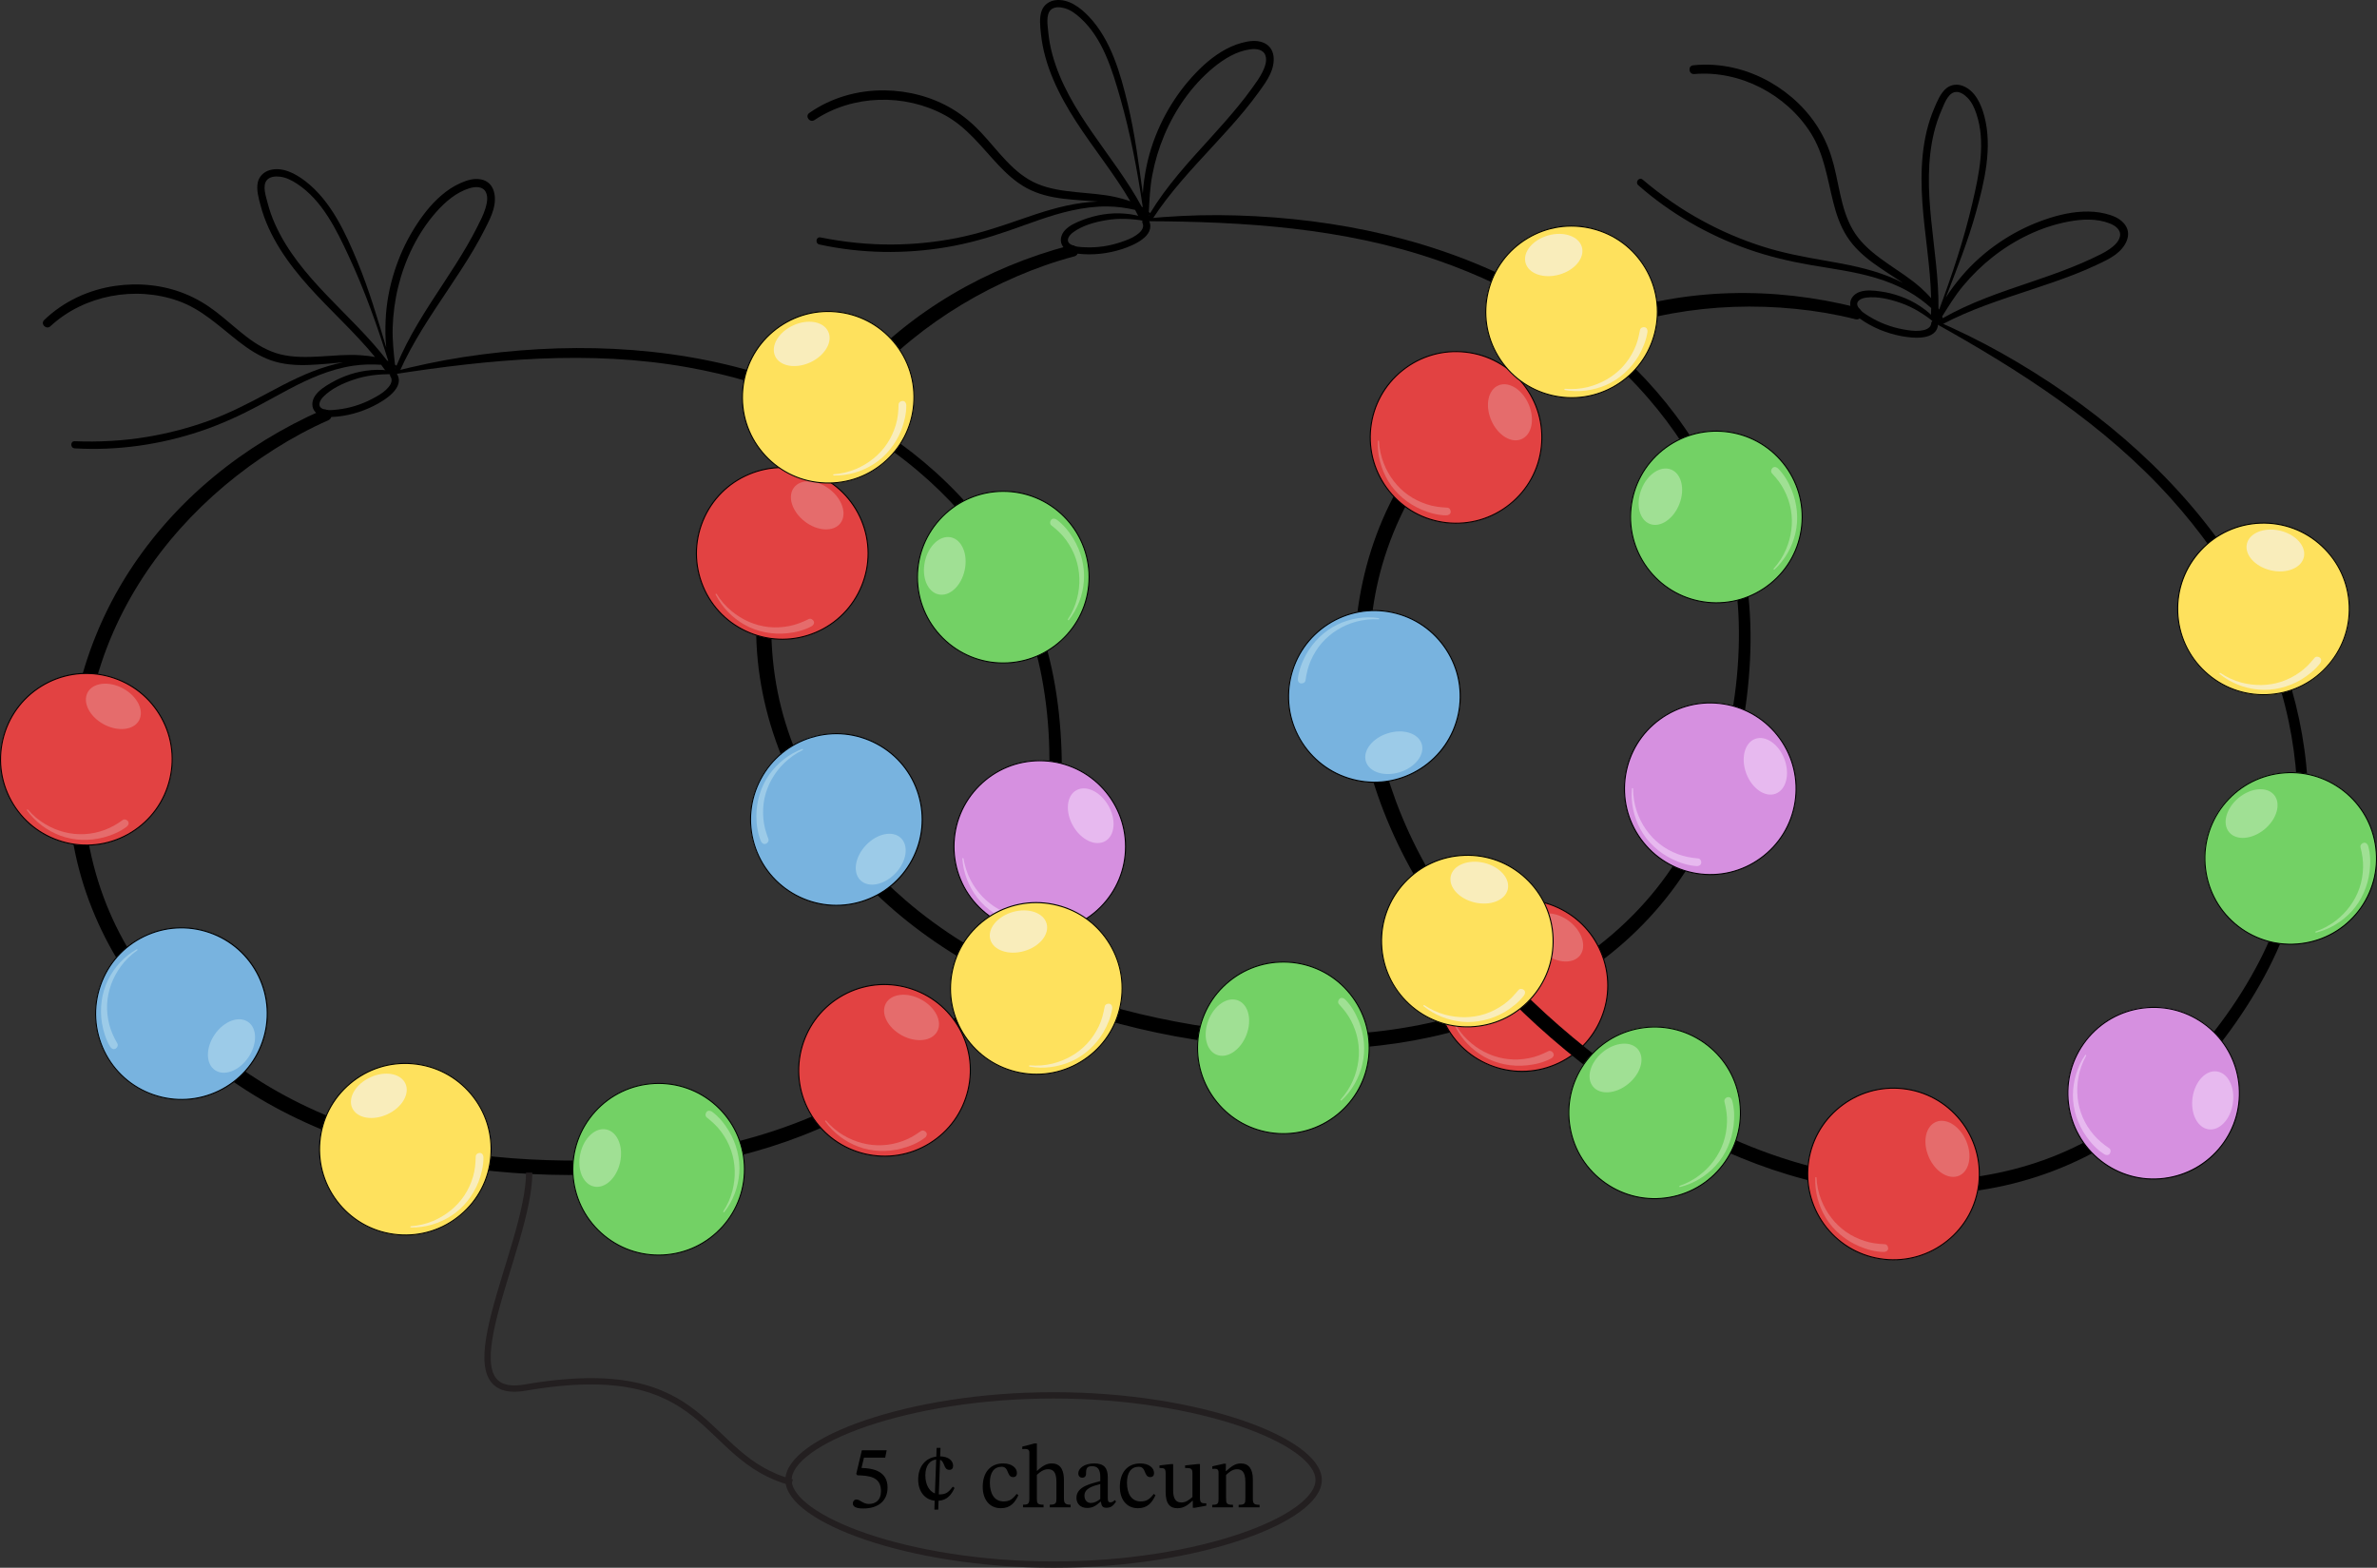 <?xml version="1.0" encoding="UTF-8" standalone="no"?>
<svg
   xmlns:dc="http://purl.org/dc/elements/1.1/"
   xmlns:cc="http://creativecommons.org/ns#"
   xmlns:rdf="http://www.w3.org/1999/02/22-rdf-syntax-ns#"
   xmlns:svg="http://www.w3.org/2000/svg"
   xmlns="http://www.w3.org/2000/svg"
   xmlns:sodipodi="http://sodipodi.sourceforge.net/DTD/sodipodi-0.dtd"
   xmlns:inkscape="http://www.inkscape.org/namespaces/inkscape"
   width="390.667"
   height="257.641"
   viewBox="0 0 293 193.23"
   class="displayed_equation"
   version="1.1"
   id="svg371"
   sodipodi:docname="1.svg">
  <rect x="0" y="0" width="293" height="193.23" fill="#333333" stroke="none"/>
  <sodipodi:namedview
     pagecolor="#ffffff"
     bordercolor="#666666"
     borderopacity="1"
     objecttolerance="10"
     gridtolerance="10"
     guidetolerance="10"
     inkscape:pageopacity="0"
     inkscape:pageshadow="2"
     inkscape:window-width="640"
     inkscape:window-height="480"
     id="namedview373" />
  <defs
     id="defs95">
    <clipPath
       id="svg435132549392tikz_00001a">
      <path
         d="m 115,15.734 h 58 V 47 h -58 z m 0,0"
         id="path2" />
    </clipPath>
    <clipPath
       id="svg435132549392tikz_00001b">
      <path
         d="M 164.18,138.531 H 170 V 146 h -5.82 z m 0,0"
         id="path5" />
    </clipPath>
    <clipPath
       id="svg435132549392tikz_00001c">
      <path
         d="m 217.027,73.246 h 6.219 V 81 h -6.219 z m 0,0"
         id="path8" />
    </clipPath>
    <clipPath
       id="svg435132549392tikz_00001d">
      <path
         d="m 204,128 h 7 v 6.645 h -7 z m 0,0"
         id="path11" />
    </clipPath>
    <clipPath
       id="svg435132549392tikz_00001e">
      <path
         d="m 113,75 h 6.879 v 6.797 H 113 Z m 0,0"
         id="path14" />
    </clipPath>
    <clipPath
       id="svg435132549392tikz_00001f">
      <path
         d="m 121,118.324 h 6.652 V 125 H 121 Z m 0,0"
         id="path17" />
    </clipPath>
    <clipPath
       id="svg435132549392tikz_00001g">
      <path
         d="m 230.242,106.664 h 6.215 V 114 h -6.215 z m 0,0"
         id="path20" />
    </clipPath>
    <clipPath
       id="svg435132549392tikz_00001h">
      <path
         d="m 87,154.852 h 5.68 v 7.77 H 87 Z m 0,0"
         id="path23" />
    </clipPath>
    <clipPath
       id="svg435132549392tikz_00001i">
      <path
         d="M 129.207,81.797 H 135 v 7.77 h -5.793 z m 0,0"
         id="path26" />
    </clipPath>
    <clipPath
       id="svg435132549392tikz_00001j">
      <path
         d="m 124.543,138 h 6.996 v 6.746 h -6.996 z m 0,0"
         id="path29" />
    </clipPath>
    <clipPath
       id="svg435132549392tikz_00001k">
      <path
         d="M 15.734,98 H 37 v 22 H 15.734 Z m 0,0"
         id="path32" />
    </clipPath>
    <clipPath
       id="svg435132549392tikz_00001l">
      <path
         d="m 26,100 h 7.613 v 5.887 H 26 Z m 0,0"
         id="path35" />
    </clipPath>
    <clipPath
       id="svg435132549392tikz_00001m">
      <path
         d="M 15.734,98 H 38 v 23 H 15.734 Z m 0,0"
         id="path38" />
    </clipPath>
    <clipPath
       id="svg435132549392tikz_00001n">
      <path
         d="m 41,141 h 6.602 v 7.633 H 41 Z m 0,0"
         id="path41" />
    </clipPath>
    <clipPath
       id="svg435132549392tikz_00001o">
      <path
         d="M 58.48,148 H 66 v 6 h -7.52 z m 0,0"
         id="path44" />
    </clipPath>
    <clipPath
       id="svg435132549392tikz_00001p">
      <path
         d="m 111,55.371 h 7 V 61 h -7 z m 0,0"
         id="path47" />
    </clipPath>
    <clipPath
       id="svg435132549392tikz_00001q">
      <path
         d="M 147.082,112.883 H 153 v 6.996 h -5.918 z m 0,0"
         id="path50" />
    </clipPath>
    <clipPath
       id="svg435132549392tikz_00001r">
      <path
         d="m 211.59,144 h 6.992 v 6.965 h -6.992 z m 0,0"
         id="path53" />
    </clipPath>
    <clipPath
       id="svg435132549392tikz_00001s">
      <path
         d="m 287,111 h 21.738 v 22 H 287 Z m 0,0"
         id="path56" />
    </clipPath>
    <clipPath
       id="svg435132549392tikz_00001t">
      <path
         d="m 290,113 h 7 v 6.102 h -7 z m 0,0"
         id="path59" />
    </clipPath>
    <clipPath
       id="svg435132549392tikz_00001u">
      <path
         d="m 287,110 h 21.738 v 23 H 287 Z m 0,0"
         id="path62" />
    </clipPath>
    <clipPath
       id="svg435132549392tikz_00001v">
      <path
         d="m 253,153.297 h 5.996 V 161 H 253 Z m 0,0"
         id="path65" />
    </clipPath>
    <clipPath
       id="svg435132549392tikz_00001w">
      <path
         d="m 199,63.141 h 5.594 v 6.996 H 199 Z m 0,0"
         id="path68" />
    </clipPath>
    <clipPath
       id="svg435132549392tikz_00001x">
      <path
         d="m 184,105.887 h 7.383 v 5.441 H 184 Z m 0,0"
         id="path71" />
    </clipPath>
    <clipPath
       id="svg435132549392tikz_00001y">
      <path
         d="M 194.488,122 H 202 v 5.648 h -7.512 z m 0,0"
         id="path74" />
    </clipPath>
    <clipPath
       id="svg435132549392tikz_00001z">
      <path
         d="M 292.414,81.02 H 300 v 5.438 h -7.586 z m 0,0"
         id="path77" />
    </clipPath>
    <clipPath
       id="svg435132549392tikz_00001A">
      <path
         d="m 285.422,147.078 h 6.215 v 8.551 h -6.215 z m 0,0"
         id="path80" />
    </clipPath>
    <clipPath
       id="svg435132549392tikz_00001B">
      <path
         d="m 137,128 h 8 v 5.867 h -8 z m 0,0"
         id="path83" />
    </clipPath>
    <clipPath
       id="svg435132549392tikz_00001C">
      <path
         d="m 203.039,44.488 h 7.773 v 5.441 h -7.773 z m 0,0"
         id="path86" />
    </clipPath>
    <clipPath
       id="svg435132549392tikz_00001D">
      <path
         d="m 64,149 h 61 v 60.254 H 64 Z m 0,0"
         id="path89" />
    </clipPath>
    <clipPath
       id="svg435132549392tikz_00001E">
      <path
         d="m 101,176 h 89 v 33.254 h -89 z m 0,0"
         id="path92" />
    </clipPath>
  </defs>
  <path
     d="m 141.119,27.263 c 12.164,0.031 24.504,0.809 36.086,4.824 9.941,3.449 19.043,8.992 25.961,16.992 3.188,3.68 5.875,7.805 7.805,12.277 2.105,4.863 3.203,10.023 3.355,15.312 0.172,5.922 -0.668,11.98 -2.359,17.656 -1.637,5.48 -4.207,10.707 -7.773,15.188 -6.453,8.109 -15.863,13.461 -25.812,16.043 -11.652,3.023 -24.074,2.391 -35.762,-0.105 -11.227,-2.398 -22.211,-6.93 -30.984,-14.477 -7.703,-6.629 -13.734,-15.543 -15.762,-25.605 -2.207,-10.949 0.246,-22.691 6.246,-32.074 5.52,-8.637 13.867,-15.211 23.238,-19.238 2.285,-0.984 4.645,-1.816 7.051,-2.453 0.906,-0.238 0.371,-1.602 -0.531,-1.359 -10.242,2.711 -19.609,8.066 -26.695,16.008 -7.59,8.504 -11.957,19.66 -11.977,31.074 -0.019,10.945 4.438,21.352 11.602,29.527 7.641,8.723 17.93,14.605 28.902,18.09 5.824,1.848 11.836,3.098 17.902,3.793 6.141,0.707 12.379,0.828 18.523,0.121 10.988,-1.273 21.824,-5.387 30.16,-12.797 4.188,-3.727 7.594,-8.199 10.07,-13.23 2.609,-5.285 4.246,-11.094 4.961,-16.941 0.723,-5.969 0.672,-12.105 -0.758,-17.965 -1.184,-4.832 -3.188,-9.418 -5.855,-13.613 -5.457,-8.59 -13.52,-15.438 -22.609,-19.934 -11.051,-5.469 -23.668,-7.785 -35.938,-7.863 -3.039,-0.016 -6.062,0.152 -9.086,0.434 -0.211,0.016 -0.164,0.316 0.039,0.316 z m 0,0"
     id="path97" />
  <path
     d="m 141.24,26.884 c -1.629,-0.605 -3.559,-0.723 -5.27,-0.453 -0.863,0.141 -1.719,0.367 -2.535,0.684 -0.766,0.297 -1.605,0.652 -2.172,1.266 -0.52,0.57 -0.703,1.398 -0.215,2.047 0.418,0.562 1.188,0.77 1.852,0.844 1.812,0.207 3.676,-0.008 5.41,-0.57 1.328,-0.434 4.191,-1.59 3.324,-3.504 -0.23,-0.496 -1.023,-0.191 -0.797,0.312 0.281,0.617 -0.316,1.16 -0.789,1.484 -0.566,0.391 -1.262,0.641 -1.914,0.859 -1.395,0.473 -2.891,0.691 -4.363,0.625 -0.582,-0.027 -1.293,-0.039 -1.801,-0.363 -0.684,-0.438 -0.188,-1.113 0.293,-1.469 1.117,-0.84 2.652,-1.262 4.004,-1.496 1.652,-0.289 3.223,-0.195 4.867,0.078 0.199,0.035 0.297,-0.27 0.105,-0.344 z m 0,0"
     id="path99" />
  <g
     clip-path="url(#svg435132549392tikz_00001a)"
     id="g103"
     transform="translate(-15.736,-15.807)">
    <path
       d="m 171.375,21.027 c -0.836,-0.309 -1.754,-0.16 -2.59,0.066 -0.895,0.238 -1.734,0.633 -2.52,1.113 -1.555,0.949 -2.898,2.262 -4.078,3.641 -1.207,1.418 -2.238,2.984 -3.082,4.645 -0.934,1.852 -1.645,3.832 -2.055,5.867 -0.211,1.07 -0.387,2.195 -0.445,3.32 -0.508,-3.703 -0.977,-7.398 -1.852,-11.039 -0.906,-3.762 -2.055,-7.891 -4.781,-10.777 -1.055,-1.113 -2.535,-2.254 -4.172,-2.027 -0.734,0.105 -1.359,0.543 -1.641,1.242 -0.348,0.871 -0.207,1.973 -0.113,2.883 0.402,3.93 2.223,7.562 4.34,10.84 2.145,3.32 4.68,6.402 6.676,9.816 -0.582,-0.215 -1.176,-0.375 -1.754,-0.508 -1.617,-0.367 -3.27,-0.449 -4.914,-0.621 -1.625,-0.164 -3.285,-0.387 -4.797,-1.023 -1.469,-0.621 -2.691,-1.645 -3.781,-2.789 -1.105,-1.152 -2.09,-2.414 -3.188,-3.578 -1.043,-1.102 -2.176,-2.062 -3.477,-2.844 -2.512,-1.512 -5.438,-2.27 -8.355,-2.309 -3.301,-0.043 -6.59,0.887 -9.301,2.785 -0.578,0.398 0.059,1.266 0.637,0.875 4.707,-3.152 11.129,-3.297 16.07,-0.605 2.711,1.477 4.492,3.902 6.562,6.109 1.047,1.113 2.176,2.148 3.527,2.883 1.391,0.754 2.965,1.121 4.531,1.309 1.41,0.168 2.832,0.238 4.254,0.348 -0.645,0.023 -1.281,0.078 -1.906,0.16 -2.652,0.348 -5.199,1.191 -7.715,2.07 -2.574,0.895 -5.148,1.75 -7.824,2.273 -2.586,0.508 -5.219,0.77 -7.855,0.793 -2.984,0.023 -5.977,-0.289 -8.902,-0.875 -0.559,-0.109 -0.691,0.75 -0.141,0.871 5.137,1.121 10.496,1.207 15.676,0.332 2.613,-0.441 5.156,-1.156 7.656,-2.027 2.566,-0.891 5.121,-1.91 7.781,-2.496 1.441,-0.316 2.914,-0.512 4.395,-0.496 1.16,0.012 2.293,0.168 3.41,0.422 0.184,0.336 0.363,0.68 0.535,1.023 0.164,0.34 0.574,0.32 0.777,0.125 0.105,0.031 0.219,0.016 0.289,-0.066 0.098,0.184 0.395,0.285 0.531,0.07 2.137,-3.289 4.824,-6.148 7.477,-9.023 1.309,-1.422 2.621,-2.848 3.855,-4.344 0.625,-0.762 1.238,-1.539 1.816,-2.344 0.5,-0.695 1.023,-1.41 1.387,-2.195 0.629,-1.355 0.738,-3.27 -0.945,-3.895 z m -25.93,1.453 c -0.246,-0.906 -0.414,-1.832 -0.5,-2.762 -0.07,-0.766 -0.301,-2.055 0.285,-2.668 0.445,-0.457 1.195,-0.387 1.75,-0.227 0.742,0.219 1.355,0.676 1.914,1.188 2.77,2.5 3.93,6.391 4.922,9.855 1.262,4.402 2.117,8.965 2.785,13.492 -0.047,-0.027 -0.09,-0.059 -0.141,-0.086 -3.453,-6.391 -9.078,-11.637 -11.016,-18.793 z m 11.871,19.91 c 0,-0.027 0.004,-0.062 0.004,-0.094 0.016,0.008 0.031,0.012 0.043,0.016 -0.016,0.027 -0.031,0.051 -0.047,0.078 z M 171.383,24.625 c -0.367,0.758 -0.879,1.445 -1.367,2.121 -0.523,0.727 -1.07,1.43 -1.633,2.117 -1.145,1.406 -2.355,2.75 -3.57,4.094 -2.629,2.883 -5.277,5.781 -7.309,9.125 -0.008,-0.012 -0.016,-0.023 -0.027,-0.031 -0.043,-0.043 -0.09,-0.086 -0.133,-0.125 0.082,-1.516 0.141,-3.02 0.426,-4.52 0.316,-1.68 0.805,-3.328 1.469,-4.902 1.336,-3.188 3.402,-6.168 6.078,-8.375 1.293,-1.066 2.836,-2.016 4.523,-2.242 0.719,-0.102 1.656,-0.008 1.895,0.809 0.191,0.637 -0.082,1.359 -0.352,1.93 z m 0,0"
       id="path101" />
  </g>
  <path
     d="m 166.76,122.916 c -3.441,-4.73 -10.066,-5.781 -14.797,-2.34 -4.734,3.438 -5.785,10.062 -2.344,14.797 3.438,4.734 10.062,5.781 14.797,2.34 4.73,-3.434 5.777,-10.062 2.344,-14.797 z m 0,0"
     fill="#73d165"
     id="path105" />
  <g
     clip-path="url(#svg435132549392tikz_00001b)"
     id="g109"
     transform="translate(-15.736,-15.807)">
    <path
       d="m 168.34,139.113 c -1.289,-0.504 -2.922,0.586 -3.645,2.438 -0.723,1.852 -0.266,3.762 1.027,4.266 1.293,0.504 2.926,-0.586 3.648,-2.438 0.723,-1.852 0.266,-3.762 -1.031,-4.266 z m 0,0"
       fill="#a0e094"
       id="path107" />
  </g>
  <path
     d="m 165.807,123.181 c -0.176,-0.176 -0.457,-0.27 -0.676,-0.086 -0.188,0.16 -0.262,0.473 -0.082,0.676 0.293,0.32 0.578,0.641 0.836,0.992 0.262,0.355 0.477,0.695 0.668,1.066 0.395,0.766 0.68,1.578 0.828,2.426 0.293,1.652 0.062,3.359 -0.605,4.906 -0.371,0.871 -0.891,1.66 -1.527,2.367 -0.055,0.062 0.047,0.164 0.113,0.102 1.281,-1.195 2.168,-2.742 2.566,-4.445 0.426,-1.773 0.234,-3.668 -0.445,-5.348 -0.391,-0.961 -0.949,-1.926 -1.676,-2.656 z m 0,0"
     fill="#a0e094"
     id="path111" />
  <path
     d="m 168.772,130.271 c -0.297,2.824 -1.676,5.363 -3.895,7.156 -2.203,1.785 -4.984,2.602 -7.805,2.301 -2.82,-0.297 -5.363,-1.676 -7.156,-3.891 -1.781,-2.207 -2.598,-4.984 -2.301,-7.809 0.297,-2.82 1.68,-5.359 3.891,-7.152 2.207,-1.785 4.984,-2.605 7.809,-2.305 2.82,0.297 5.363,1.676 7.152,3.895 1.785,2.211 2.605,4.984 2.305,7.805 z m -21.035,-2.23 c -0.293,2.793 0.516,5.531 2.281,7.719 1.766,2.184 4.273,3.547 7.066,3.848 2.793,0.293 5.531,-0.516 7.715,-2.281 2.191,-1.766 3.547,-4.273 3.852,-7.066 0.293,-2.793 -0.516,-5.531 -2.281,-7.715 -1.762,-2.191 -4.277,-3.551 -7.066,-3.852 -2.793,-0.289 -5.531,0.516 -7.719,2.281 -2.188,1.773 -3.547,4.277 -3.848,7.066 z m 0,0"
     id="path113" />
  <path
     d="m 220.131,57.486 c -3.441,-4.734 -10.066,-5.781 -14.797,-2.344 -4.734,3.438 -5.785,10.066 -2.344,14.797 3.438,4.734 10.062,5.781 14.797,2.344 4.73,-3.438 5.777,-10.062 2.344,-14.797 z m 0,0"
     fill="#73d165"
     id="path115" />
  <g
     clip-path="url(#svg435132549392tikz_00001c)"
     id="g119"
     transform="translate(-15.736,-15.807)">
    <path
       d="m 221.715,73.676 c -1.293,-0.508 -2.926,0.586 -3.648,2.434 -0.727,1.852 -0.266,3.762 1.027,4.27 1.289,0.504 2.922,-0.59 3.645,-2.441 0.727,-1.852 0.266,-3.762 -1.023,-4.262 z m 0,0"
       fill="#a0e094"
       id="path117" />
  </g>
  <path
     d="m 219.178,57.748 c -0.176,-0.18 -0.457,-0.27 -0.672,-0.086 -0.191,0.16 -0.266,0.477 -0.086,0.676 0.293,0.32 0.578,0.641 0.84,0.992 0.262,0.355 0.473,0.691 0.664,1.07 0.395,0.766 0.68,1.574 0.828,2.418 0.293,1.656 0.062,3.363 -0.605,4.91 -0.371,0.871 -0.887,1.664 -1.523,2.367 -0.055,0.062 0.043,0.164 0.109,0.105 1.281,-1.199 2.168,-2.746 2.57,-4.449 0.426,-1.77 0.23,-3.668 -0.449,-5.348 -0.387,-0.961 -0.945,-1.926 -1.676,-2.656 z m 0,0"
     fill="#a0e094"
     id="path121" />
  <path
     d="m 222.147,64.838 c -0.301,2.824 -1.68,5.363 -3.895,7.152 -2.207,1.785 -4.984,2.605 -7.809,2.309 -2.82,-0.301 -5.363,-1.68 -7.152,-3.895 -1.785,-2.207 -2.602,-4.988 -2.305,-7.809 0.301,-2.824 1.68,-5.363 3.895,-7.156 2.203,-1.781 4.984,-2.602 7.805,-2.301 2.824,0.301 5.363,1.676 7.156,3.891 1.781,2.215 2.602,4.988 2.305,7.809 z m -21.035,-2.23 c -0.297,2.793 0.516,5.531 2.277,7.719 1.766,2.188 4.277,3.547 7.07,3.848 2.789,0.293 5.527,-0.516 7.715,-2.281 2.188,-1.762 3.547,-4.277 3.848,-7.066 0.293,-2.789 -0.516,-5.527 -2.281,-7.719 -1.762,-2.184 -4.277,-3.547 -7.066,-3.844 -2.789,-0.297 -5.527,0.516 -7.719,2.277 -2.184,1.77 -3.547,4.277 -3.844,7.066 z m 0,0"
     id="path123" />
  <path
     d="m 189.252,111.006 c -5.781,-0.914 -11.207,3.027 -12.121,8.805 -0.914,5.781 3.027,11.207 8.805,12.121 5.781,0.914 11.207,-3.027 12.125,-8.805 0.914,-5.781 -3.031,-11.207 -8.809,-12.121 z m 0,0"
     fill="#e24242"
     id="path125" />
  <g
     clip-path="url(#svg435132549392tikz_00001d)"
     id="g129"
     transform="translate(-15.736,-15.807)">
    <path
       d="m 209.176,129.363 c -1.582,-1.215 -3.547,-1.309 -4.391,-0.207 -0.844,1.098 -0.25,2.973 1.328,4.184 1.578,1.215 3.543,1.309 4.391,0.211 0.84,-1.098 0.25,-2.977 -1.328,-4.188 z m 0,0"
       fill="#e56c6c"
       id="path127" />
  </g>
  <path
     d="m 191.213,130.451 c 0.223,-0.121 0.387,-0.367 0.27,-0.621 -0.102,-0.219 -0.383,-0.387 -0.621,-0.27 -0.391,0.188 -0.777,0.375 -1.184,0.523 -0.418,0.152 -0.801,0.258 -1.211,0.34 -0.84,0.164 -1.707,0.215 -2.562,0.117 -1.676,-0.18 -3.246,-0.879 -4.543,-1.957 -0.727,-0.598 -1.359,-1.316 -1.848,-2.121 -0.039,-0.066 -0.168,-0.004 -0.125,0.078 0.789,1.562 2.035,2.844 3.555,3.711 1.586,0.898 3.453,1.242 5.254,1.059 1.027,-0.102 2.105,-0.363 3.016,-0.859 z m 0,0"
     fill="#e56c6c"
     id="path131" />
  <path
     d="m 183.572,131.31 c -2.629,-1.07 -4.68,-3.109 -5.785,-5.73 -1.102,-2.621 -1.113,-5.508 -0.031,-8.145 1.074,-2.629 3.109,-4.68 5.73,-5.781 2.625,-1.102 5.508,-1.113 8.141,-0.031 2.637,1.082 4.688,3.109 5.789,5.734 1.098,2.617 1.109,5.504 0.031,8.141 -1.074,2.629 -3.113,4.68 -5.734,5.785 -2.621,1.102 -5.508,1.113 -8.141,0.027 z m 8.008,-19.57 c -2.598,-1.059 -5.457,-1.051 -8.043,0.031 -2.586,1.086 -4.594,3.117 -5.664,5.719 -1.059,2.598 -1.051,5.453 0.031,8.039 1.082,2.586 3.117,4.598 5.715,5.668 2.598,1.059 5.457,1.051 8.043,-0.035 2.586,-1.082 4.598,-3.117 5.664,-5.715 1.07,-2.598 1.055,-5.453 -0.031,-8.039 -1.082,-2.59 -3.117,-4.602 -5.715,-5.668 z m 0,0"
     id="path133" />
  <path
     d="m 98.076,57.748 c -5.777,-0.914 -11.203,3.031 -12.117,8.809 -0.918,5.777 3.027,11.203 8.805,12.117 5.777,0.918 11.203,-3.027 12.117,-8.805 0.918,-5.777 -3.027,-11.203 -8.805,-12.121 z m 0,0"
     fill="#e24242"
     id="path135" />
  <g
     clip-path="url(#svg435132549392tikz_00001e)"
     id="g139"
     transform="translate(-15.736,-15.807)">
    <path
       d="m 117.996,76.105 c -1.578,-1.215 -3.543,-1.309 -4.387,-0.211 -0.844,1.102 -0.25,2.973 1.328,4.188 1.578,1.215 3.547,1.309 4.391,0.211 0.844,-1.102 0.246,-2.977 -1.332,-4.188 z m 0,0"
       fill="#e56c6c"
       id="path137" />
  </g>
  <path
     d="m 100.037,77.189 c 0.219,-0.121 0.383,-0.367 0.27,-0.617 -0.098,-0.219 -0.387,-0.395 -0.621,-0.27 -0.391,0.188 -0.777,0.375 -1.188,0.52 -0.414,0.152 -0.797,0.258 -1.211,0.34 -0.836,0.164 -1.707,0.215 -2.559,0.121 -1.676,-0.18 -3.246,-0.883 -4.543,-1.957 -0.727,-0.598 -1.355,-1.316 -1.848,-2.121 -0.043,-0.07 -0.172,-0.004 -0.129,0.074 0.793,1.562 2.035,2.848 3.559,3.715 1.582,0.898 3.449,1.242 5.254,1.059 1.023,-0.105 2.105,-0.363 3.016,-0.863 z m 0,0"
     fill="#e56c6c"
     id="path141" />
  <path
     d="m 92.397,78.052 c -2.629,-1.07 -4.684,-3.109 -5.785,-5.73 -1.102,-2.621 -1.113,-5.508 -0.035,-8.145 1.074,-2.629 3.113,-4.68 5.734,-5.781 2.621,-1.102 5.508,-1.113 8.145,-0.035 2.633,1.086 4.68,3.113 5.781,5.73 1.102,2.625 1.113,5.512 0.031,8.148 -1.07,2.625 -3.109,4.68 -5.73,5.781 -2.621,1.102 -5.508,1.113 -8.141,0.031 z m 8.008,-19.574 c -2.602,-1.059 -5.453,-1.051 -8.043,0.035 -2.586,1.082 -4.598,3.117 -5.664,5.715 -1.062,2.602 -1.051,5.453 0.031,8.039 1.082,2.59 3.117,4.602 5.715,5.668 2.602,1.062 5.457,1.055 8.043,-0.031 2.586,-1.082 4.598,-3.117 5.664,-5.719 1.066,-2.598 1.055,-5.449 -0.031,-8.039 -1.086,-2.586 -3.117,-4.598 -5.715,-5.668 z m 0,0"
     id="path143" />
  <path
     d="m 104.748,90.541 c -5.777,-0.918 -11.203,3.023 -12.121,8.801 -0.914,5.781 3.031,11.207 8.809,12.125 5.777,0.914 11.207,-3.031 12.117,-8.809 0.918,-5.781 -3.023,-11.203 -8.805,-12.117 z m 0,0"
     fill="#78b3df"
     id="path145" />
  <g
     clip-path="url(#svg435132549392tikz_00001f)"
     id="g149"
     transform="translate(-15.736,-15.807)">
    <path
       d="m 126.777,119.09 c -1.004,-0.953 -2.934,-0.555 -4.301,0.895 -1.371,1.445 -1.664,3.391 -0.656,4.34 1.004,0.953 2.934,0.555 4.301,-0.891 1.371,-1.445 1.664,-3.391 0.656,-4.344 z m 0,0"
       fill="#9ccbe8"
       id="path147" />
  </g>
  <path
     d="m 93.791,103.674 c 0.098,0.234 0.324,0.422 0.598,0.328 0.23,-0.078 0.418,-0.336 0.328,-0.594 -0.145,-0.406 -0.297,-0.812 -0.402,-1.23 -0.109,-0.43 -0.172,-0.816 -0.215,-1.238 -0.074,-0.855 -0.043,-1.719 0.137,-2.555 0.355,-1.648 1.211,-3.141 2.406,-4.316 0.676,-0.66 1.449,-1.211 2.305,-1.621 0.074,-0.035 0.019,-0.172 -0.066,-0.137 -1.637,0.625 -3.043,1.734 -4.055,3.156 -1.059,1.484 -1.586,3.316 -1.594,5.129 0.008,1.023 0.164,2.125 0.559,3.078 z m 0,0"
     fill="#9ccbe8"
     id="path151" />
  <path
     d="m 93.717,95.99 c 1.348,-2.508 3.574,-4.348 6.301,-5.164 2.719,-0.828 5.594,-0.543 8.102,0.797 2.508,1.344 4.344,3.574 5.164,6.301 0.828,2.715 0.543,5.594 -0.797,8.102 -1.344,2.512 -3.574,4.344 -6.301,5.164 -2.719,0.828 -5.594,0.543 -8.102,-0.797 -2.508,-1.348 -4.344,-3.574 -5.164,-6.301 -0.828,-2.719 -0.543,-5.594 0.797,-8.102 z m 18.645,9.973 c 1.324,-2.48 1.602,-5.324 0.793,-8.008 -0.816,-2.688 -2.625,-4.895 -5.105,-6.215 -2.48,-1.324 -5.32,-1.605 -8.004,-0.793 -2.687,0.82 -4.898,2.625 -6.219,5.105 -1.324,2.48 -1.602,5.32 -0.793,8 0.82,2.688 2.629,4.898 5.109,6.223 2.477,1.32 5.316,1.602 8,0.789 2.688,-0.816 4.898,-2.625 6.219,-5.102 z m 0,0"
     id="path153" />
  <path
     d="m 219.381,90.982 c -3.441,-4.734 -10.066,-5.781 -14.797,-2.34 -4.734,3.438 -5.781,10.062 -2.344,14.793 3.438,4.734 10.062,5.785 14.797,2.344 4.73,-3.441 5.781,-10.063 2.344,-14.797 z m 0,0"
     fill="#d690e0"
     id="path155" />
  <g
     clip-path="url(#svg435132549392tikz_00001g)"
     id="g159"
     transform="translate(-15.736,-15.807)">
    <path
       d="m 235.691,109.371 c -0.703,-1.863 -2.324,-2.977 -3.621,-2.488 -1.297,0.488 -1.777,2.395 -1.078,4.262 0.703,1.859 2.32,2.977 3.617,2.488 1.301,-0.488 1.781,-2.395 1.082,-4.262 z m 0,0"
       fill="#e7b9ef"
       id="path157" />
  </g>
  <path
     d="m 209.15,106.748 c 0.246,0.016 0.516,-0.113 0.551,-0.391 0.035,-0.242 -0.117,-0.527 -0.387,-0.555 -0.434,-0.043 -0.863,-0.086 -1.285,-0.18 -0.43,-0.09 -0.816,-0.195 -1.203,-0.344 -0.809,-0.301 -1.559,-0.719 -2.242,-1.246 -1.328,-1.039 -2.293,-2.457 -2.832,-4.051 -0.301,-0.895 -0.449,-1.84 -0.449,-2.777 0,-0.086 -0.141,-0.094 -0.148,-0.008 -0.152,1.742 0.227,3.492 1.062,5.031 0.875,1.598 2.281,2.875 3.918,3.668 0.918,0.449 1.977,0.797 3.016,0.852 z m 0,0"
     fill="#e7b9ef"
     id="path161" />
  <path
     d="m 202.197,103.459 c -1.668,-2.305 -2.34,-5.117 -1.891,-7.922 0.445,-2.805 1.965,-5.27 4.266,-6.938 2.305,-1.668 5.117,-2.34 7.922,-1.887 2.805,0.441 5.27,1.961 6.938,4.262 1.668,2.305 2.34,5.117 1.887,7.922 -0.441,2.805 -1.961,5.27 -4.266,6.938 -2.305,1.672 -5.113,2.34 -7.918,1.887 -2.809,-0.449 -5.27,-1.965 -6.938,-4.262 z m 17.129,-12.414 c -1.648,-2.27 -4.086,-3.766 -6.848,-4.211 -2.781,-0.441 -5.559,0.219 -7.828,1.871 -2.273,1.648 -3.766,4.086 -4.211,6.852 -0.441,2.777 0.223,5.559 1.871,7.824 1.648,2.273 4.086,3.77 6.852,4.215 2.777,0.441 5.555,-0.223 7.824,-1.875 2.273,-1.648 3.77,-4.086 4.211,-6.852 0.441,-2.77 -0.23,-5.547 -1.871,-7.824 z M 48.381,46.154 c 12.023,-1.871 24.332,-3.039 36.402,-0.879 10.352,1.848 20.211,5.898 28.301,12.719 3.719,3.137 7.016,6.793 9.625,10.906 2.836,4.473 4.73,9.395 5.711,14.598 1.098,5.82 1.215,11.938 0.43,17.809 -0.758,5.664 -2.477,11.23 -5.301,16.215 -5.105,9.02 -13.562,15.781 -22.984,19.887 -11.035,4.809 -23.406,6.125 -35.336,5.488 C 53.76,142.283 42.205,139.525 32.358,133.447 23.709,128.103 16.361,120.244 12.787,110.623 8.893,100.15 9.483,88.17 13.936,77.963 18.037,68.572 25.252,60.771 33.881,55.33 c 2.102,-1.332 4.297,-2.52 6.578,-3.527 0.859,-0.379 0.117,-1.637 -0.738,-1.262 -9.688,4.281 -18.105,11.035 -23.863,19.988 -6.164,9.586 -8.73,21.289 -6.965,32.563 1.695,10.816 7.723,20.395 16.074,27.352 8.91,7.418 19.996,11.617 31.383,13.344 6.039,0.914 12.172,1.207 18.273,0.949 6.176,-0.266 12.355,-1.117 18.313,-2.781 10.656,-2.977 20.711,-8.734 27.781,-17.359 3.559,-4.332 6.223,-9.281 7.883,-14.637 1.75,-5.633 2.457,-11.625 2.246,-17.512 -0.215,-6.008 -1.227,-12.059 -3.559,-17.625 -1.918,-4.59 -4.617,-8.805 -7.906,-12.527 -6.738,-7.629 -15.77,-13.133 -25.453,-16.156 -11.77,-3.668 -24.594,-3.984 -36.727,-2.141 -3.004,0.461 -5.961,1.098 -8.906,1.848 -0.207,0.051 -0.113,0.34 0.086,0.309 z m 0,0"
     id="path163" />
  <path
     d="m 48.443,45.759 c -1.703,-0.348 -3.629,-0.156 -5.273,0.379 -0.832,0.273 -1.637,0.629 -2.395,1.07 -0.715,0.41 -1.484,0.891 -1.949,1.594 -0.426,0.641 -0.477,1.488 0.105,2.051 0.504,0.488 1.289,0.574 1.961,0.543 1.824,-0.078 3.633,-0.582 5.254,-1.41 1.246,-0.637 3.891,-2.227 2.734,-3.977 -0.301,-0.461 -1.039,-0.031 -0.738,0.426 0.375,0.57 -0.129,1.203 -0.547,1.598 -0.496,0.473 -1.145,0.824 -1.75,1.145 -1.305,0.684 -2.75,1.133 -4.215,1.297 -0.582,0.062 -1.281,0.164 -1.836,-0.078 -0.746,-0.32 -0.359,-1.066 0.059,-1.492 0.973,-1 2.422,-1.664 3.723,-2.105 1.586,-0.543 3.152,-0.695 4.82,-0.68 0.199,0 0.25,-0.316 0.047,-0.359 z m 0,0"
     id="path165" />
  <path
     d="m 59.276,22.111 c -0.875,-0.176 -1.758,0.113 -2.547,0.469 -0.844,0.375 -1.617,0.895 -2.316,1.496 -1.383,1.18 -2.508,2.684 -3.453,4.23 -0.973,1.586 -1.746,3.301 -2.316,5.074 -0.641,1.973 -1.027,4.039 -1.113,6.113 -0.047,1.09 -0.039,2.227 0.078,3.344 -1.078,-3.57 -2.121,-7.148 -3.559,-10.613 -1.48,-3.57 -3.262,-7.469 -6.406,-9.891 -1.215,-0.934 -2.855,-1.828 -4.438,-1.352 -0.707,0.219 -1.258,0.75 -1.426,1.484 -0.203,0.914 0.105,1.98 0.34,2.863 1.012,3.82 3.379,7.125 5.98,10.027 2.641,2.945 5.625,5.594 8.129,8.652 -0.605,-0.121 -1.223,-0.188 -1.812,-0.227 -1.652,-0.113 -3.301,0.066 -4.953,0.156 -1.625,0.09 -3.301,0.129 -4.895,-0.262 -1.547,-0.383 -2.914,-1.203 -4.172,-2.16 -1.27,-0.969 -2.441,-2.062 -3.707,-3.039 -1.199,-0.926 -2.473,-1.691 -3.879,-2.262 -2.715,-1.102 -5.727,-1.395 -8.613,-0.977 -3.27,0.473 -6.367,1.906 -8.75,4.207 -0.504,0.488 0.258,1.238 0.766,0.766 4.152,-3.848 10.473,-5.004 15.777,-3.113 2.91,1.035 5.051,3.152 7.438,5.004 1.207,0.941 2.488,1.781 3.938,2.301 1.492,0.527 3.105,0.641 4.676,0.582 1.422,-0.051 2.84,-0.203 4.258,-0.324 -0.633,0.125 -1.254,0.281 -1.855,0.461 -2.566,0.754 -4.953,1.988 -7.301,3.246 -2.398,1.289 -4.805,2.539 -7.367,3.477 -2.477,0.902 -5.039,1.57 -7.637,2.004 -2.945,0.492 -5.945,0.652 -8.93,0.535 -0.57,-0.023 -0.562,0.848 0,0.879 5.25,0.305 10.551,-0.449 15.531,-2.125 2.512,-0.844 4.914,-1.949 7.25,-3.199 2.395,-1.281 4.754,-2.684 7.289,-3.684 1.375,-0.539 2.801,-0.961 4.266,-1.176 1.145,-0.168 2.289,-0.191 3.434,-0.117 0.234,0.305 0.465,0.613 0.684,0.93 0.215,0.309 0.625,0.227 0.789,0 0.109,0.016 0.223,-0.02 0.273,-0.109 0.129,0.164 0.438,0.215 0.543,-0.016 1.594,-3.582 3.801,-6.828 5.969,-10.082 1.074,-1.609 2.145,-3.223 3.129,-4.891 0.5,-0.852 0.984,-1.715 1.426,-2.602 0.391,-0.766 0.797,-1.555 1.031,-2.383 0.41,-1.438 0.215,-3.348 -1.547,-3.699 z M 33.893,27.599 c -0.383,-0.852 -0.691,-1.742 -0.922,-2.652 -0.191,-0.738 -0.621,-1.977 -0.133,-2.672 0.363,-0.523 1.113,-0.57 1.688,-0.496 0.766,0.094 1.445,0.453 2.082,0.867 3.121,2.039 4.879,5.695 6.398,8.969 1.934,4.148 3.492,8.52 4.859,12.887 -0.047,-0.02 -0.098,-0.043 -0.148,-0.062 C 43.299,38.67 36.924,34.369 33.893,27.599 Z m 14.844,17.812 c -0.004,-0.035 -0.008,-0.066 -0.012,-0.098 0.016,0.008 0.027,0.012 0.043,0.012 -0.012,0.027 -0.023,0.055 -0.031,0.086 z M 59.842,25.666 c -0.238,0.801 -0.641,1.559 -1.016,2.305 -0.402,0.797 -0.828,1.578 -1.277,2.348 -0.91,1.562 -1.895,3.086 -2.891,4.602 -2.141,3.258 -4.305,6.531 -5.785,10.156 -0.012,-0.012 -0.023,-0.02 -0.035,-0.031 -0.047,-0.035 -0.102,-0.07 -0.152,-0.102 -0.156,-1.508 -0.328,-3.004 -0.285,-4.527 0.051,-1.707 0.277,-3.414 0.684,-5.074 0.824,-3.355 2.395,-6.625 4.695,-9.223 1.109,-1.254 2.484,-2.438 4.117,-2.926 0.695,-0.207 1.633,-0.262 2,0.508 0.285,0.602 0.129,1.355 -0.055,1.965 z m 0,0"
     id="path167" />
  <path
     d="m 88.674,136.623 c -4.141,-4.137 -10.844,-4.137 -14.984,0 -4.137,4.137 -4.137,10.848 0,14.98 4.141,4.137 10.844,4.137 14.984,0 4.133,-4.133 4.133,-10.844 0,-14.98 z m 0,0"
     fill="#73d165"
     id="path169" />
  <g
     clip-path="url(#svg435132549392tikz_00001h)"
     id="g173"
     transform="translate(-15.736,-15.807)">
    <path
       d="m 90.488,155.023 c -1.352,-0.297 -2.797,1.035 -3.219,2.98 -0.426,1.938 0.324,3.754 1.68,4.047 1.355,0.297 2.797,-1.035 3.223,-2.977 0.426,-1.941 -0.328,-3.754 -1.684,-4.051 z m 0,0"
       fill="#a0e094"
       id="path171" />
  </g>
  <path
     d="m 87.776,137.025 c -0.203,-0.145 -0.496,-0.191 -0.684,0.023 -0.16,0.188 -0.184,0.512 0.027,0.68 0.34,0.27 0.668,0.543 0.98,0.852 0.316,0.305 0.574,0.609 0.824,0.949 0.512,0.691 0.918,1.453 1.195,2.262 0.547,1.59 0.586,3.312 0.172,4.941 -0.23,0.918 -0.621,1.785 -1.137,2.578 -0.047,0.07 0.07,0.156 0.125,0.086 1.082,-1.383 1.711,-3.051 1.848,-4.797 0.133,-1.812 -0.352,-3.66 -1.285,-5.211 -0.531,-0.887 -1.234,-1.754 -2.066,-2.363 z m 0,0"
     fill="#a0e094"
     id="path175" />
  <path
     d="m 91.811,143.568 c 0.145,2.832 -0.82,5.559 -2.727,7.672 -1.898,2.109 -4.516,3.352 -7.348,3.5 -2.832,0.145 -5.559,-0.82 -7.676,-2.727 -2.105,-1.902 -3.352,-4.52 -3.496,-7.352 -0.148,-2.836 0.816,-5.559 2.727,-7.672 1.895,-2.109 4.512,-3.352 7.348,-3.5 2.832,-0.148 5.559,0.816 7.676,2.723 2.105,1.91 3.352,4.52 3.496,7.355 z m -21.125,1.086 c 0.148,2.801 1.375,5.383 3.461,7.266 2.086,1.883 4.777,2.836 7.578,2.695 2.809,-0.145 5.383,-1.375 7.27,-3.457 1.883,-2.086 2.832,-4.781 2.691,-7.586 -0.145,-2.801 -1.375,-5.379 -3.457,-7.266 -2.086,-1.883 -4.781,-2.832 -7.582,-2.695 -2.805,0.148 -5.379,1.375 -7.266,3.461 -1.883,2.094 -2.832,4.781 -2.695,7.582 z m 0,0"
     id="path177" />
  <path
     d="m 131.15,63.646 c -4.133,-4.137 -10.844,-4.137 -14.98,0 -4.137,4.141 -4.137,10.844 0,14.984 4.137,4.133 10.848,4.133 14.98,0 4.137,-4.141 4.137,-10.844 0,-14.984 z m 0,0"
     fill="#73d165"
     id="path179" />
  <g
     clip-path="url(#svg435132549392tikz_00001i)"
     id="g183"
     transform="translate(-15.736,-15.807)">
    <path
       d="m 132.965,82.039 c -1.355,-0.297 -2.797,1.035 -3.223,2.98 -0.426,1.941 0.328,3.754 1.684,4.051 1.352,0.297 2.797,-1.039 3.219,-2.977 0.426,-1.941 -0.328,-3.758 -1.68,-4.055 z m 0,0"
       fill="#a0e094"
       id="path181" />
  </g>
  <path
     d="m 130.252,64.049 c -0.199,-0.145 -0.496,-0.191 -0.68,0.023 -0.16,0.184 -0.188,0.512 0.023,0.68 0.34,0.27 0.672,0.539 0.98,0.848 0.316,0.309 0.582,0.609 0.828,0.949 0.508,0.695 0.918,1.453 1.195,2.266 0.547,1.59 0.59,3.312 0.168,4.941 -0.23,0.918 -0.613,1.785 -1.133,2.578 -0.047,0.07 0.066,0.156 0.121,0.086 1.082,-1.383 1.719,-3.051 1.848,-4.797 0.141,-1.812 -0.348,-3.66 -1.281,-5.211 -0.535,-0.891 -1.234,-1.754 -2.07,-2.363 z m 0,0"
     fill="#a0e094"
     id="path185" />
  <path
     d="m 134.291,70.588 c 0.148,2.836 -0.816,5.562 -2.727,7.676 -1.898,2.109 -4.516,3.352 -7.352,3.5 -2.832,0.145 -5.559,-0.82 -7.676,-2.727 -2.105,-1.902 -3.352,-4.52 -3.496,-7.352 -0.145,-2.836 0.82,-5.559 2.727,-7.672 1.898,-2.113 4.52,-3.352 7.352,-3.504 2.832,-0.145 5.555,0.82 7.672,2.727 2.109,1.906 3.352,4.52 3.5,7.352 z m -21.125,1.09 c 0.145,2.801 1.375,5.383 3.457,7.266 2.086,1.887 4.781,2.836 7.582,2.695 2.805,-0.148 5.383,-1.375 7.27,-3.461 1.883,-2.082 2.828,-4.781 2.695,-7.582 -0.152,-2.801 -1.379,-5.383 -3.461,-7.266 -2.086,-1.883 -4.781,-2.832 -7.582,-2.695 -2.805,0.148 -5.383,1.375 -7.27,3.461 -1.879,2.094 -2.832,4.781 -2.691,7.582 z m 0,0"
     id="path187" />
  <path
     d="m 119.623,131.935 c 0,5.848 -4.742,10.59 -10.594,10.59 -5.848,0 -10.594,-4.742 -10.594,-10.59 0,-5.852 4.746,-10.598 10.594,-10.598 5.852,0 10.594,4.746 10.594,10.598 z m 0,0"
     fill="#e24242"
     id="path189" />
  <g
     clip-path="url(#svg435132549392tikz_00001j)"
     id="g193"
     transform="translate(-15.736,-15.807)">
    <path
       d="m 129.297,139.008 c -1.75,-0.953 -3.707,-0.738 -4.367,0.477 -0.664,1.219 0.215,2.977 1.965,3.93 1.75,0.953 3.703,0.738 4.367,-0.48 0.664,-1.215 -0.215,-2.973 -1.965,-3.926 z m 0,0"
       fill="#e56c6c"
       id="path191" />
  </g>
  <path
     d="m 114.006,140.232 c 0.199,-0.152 0.32,-0.422 0.168,-0.656 -0.133,-0.199 -0.441,-0.32 -0.656,-0.168 -0.359,0.246 -0.715,0.492 -1.09,0.703 -0.387,0.215 -0.75,0.379 -1.145,0.523 -0.801,0.293 -1.652,0.48 -2.508,0.516 -1.684,0.086 -3.34,-0.359 -4.797,-1.215 -0.809,-0.48 -1.543,-1.094 -2.152,-1.812 -0.055,-0.059 -0.168,0.027 -0.113,0.094 1.023,1.422 2.453,2.496 4.09,3.113 1.707,0.641 3.605,0.688 5.359,0.223 0.996,-0.262 2.023,-0.688 2.844,-1.32 z m 0,0"
     fill="#e56c6c"
     id="path195" />
  <path
     d="m 106.588,142.279 c -2.762,-0.648 -5.109,-2.34 -6.605,-4.758 -1.496,-2.414 -1.961,-5.262 -1.309,-8.035 0.652,-2.766 2.344,-5.113 4.758,-6.613 2.418,-1.496 5.266,-1.961 8.035,-1.301 2.773,0.656 5.113,2.336 6.609,4.754 1.5,2.418 1.961,5.27 1.309,8.039 -0.648,2.762 -2.34,5.109 -4.758,6.609 -2.414,1.496 -5.266,1.961 -8.039,1.305 z m 4.852,-20.586 c -2.734,-0.641 -5.551,-0.184 -7.938,1.289 -2.387,1.477 -4.051,3.801 -4.703,6.535 -0.641,2.73 -0.184,5.551 1.293,7.938 1.473,2.383 3.797,4.051 6.527,4.699 2.738,0.641 5.555,0.188 7.941,-1.289 2.387,-1.473 4.051,-3.797 4.699,-6.531 0.648,-2.734 0.188,-5.551 -1.289,-7.938 -1.473,-2.387 -3.797,-4.051 -6.531,-4.703 z m 0,0"
     id="path197" />
  <g
     clip-path="url(#svg435132549392tikz_00001k)"
     id="g201"
     transform="translate(-15.736,-15.807)">
    <path
       d="m 36.977,109.402 c 0,5.848 -4.746,10.59 -10.598,10.59 -5.848,0 -10.594,-4.742 -10.594,-10.59 0,-5.852 4.746,-10.598 10.594,-10.598 5.852,0 10.598,4.746 10.598,10.598 z m 0,0"
       fill="#e24242"
       id="path199" />
  </g>
  <g
     clip-path="url(#svg435132549392tikz_00001l)"
     id="g205"
     transform="translate(-15.736,-15.807)">
    <path
       d="m 30.91,100.664 c -1.75,-0.949 -3.703,-0.734 -4.367,0.48 -0.66,1.219 0.219,2.977 1.969,3.93 1.75,0.949 3.703,0.738 4.367,-0.48 0.66,-1.215 -0.223,-2.977 -1.969,-3.93 z m 0,0"
       fill="#e56c6c"
       id="path203" />
  </g>
  <path
     d="m 15.615,101.892 c 0.203,-0.152 0.324,-0.426 0.172,-0.656 -0.129,-0.199 -0.441,-0.324 -0.656,-0.168 -0.355,0.246 -0.711,0.492 -1.09,0.699 -0.387,0.215 -0.746,0.379 -1.141,0.527 -0.805,0.293 -1.652,0.48 -2.512,0.516 -1.684,0.086 -3.344,-0.359 -4.793,-1.219 -0.812,-0.477 -1.547,-1.09 -2.156,-1.809 -0.051,-0.062 -0.172,0.023 -0.117,0.094 1.031,1.422 2.457,2.492 4.094,3.113 1.707,0.641 3.609,0.684 5.359,0.223 0.996,-0.262 2.023,-0.688 2.84,-1.32 z m 0,0"
     fill="#e56c6c"
     id="path207" />
  <g
     clip-path="url(#svg435132549392tikz_00001m)"
     id="g211"
     transform="translate(-15.736,-15.807)">
    <path
       d="m 23.941,119.746 c -2.766,-0.648 -5.113,-2.34 -6.609,-4.758 -1.5,-2.414 -1.961,-5.262 -1.305,-8.035 0.648,-2.766 2.336,-5.113 4.754,-6.613 2.418,-1.496 5.27,-1.961 8.039,-1.301 2.773,0.656 5.113,2.336 6.609,4.754 1.496,2.418 1.961,5.266 1.305,8.039 -0.648,2.762 -2.34,5.109 -4.758,6.609 -2.414,1.496 -5.262,1.961 -8.035,1.305 z m 4.848,-20.586 c -2.734,-0.641 -5.551,-0.184 -7.938,1.289 -2.387,1.477 -4.055,3.801 -4.703,6.535 -0.641,2.73 -0.184,5.547 1.289,7.934 1.477,2.387 3.801,4.055 6.535,4.703 2.73,0.641 5.551,0.188 7.938,-1.289 2.383,-1.473 4.051,-3.797 4.699,-6.531 0.652,-2.734 0.188,-5.551 -1.289,-7.938 -1.473,-2.387 -3.797,-4.055 -6.531,-4.703 z m 0,0"
       id="path209" />
  </g>
  <path
     d="m 32.959,124.935 c 0,5.852 -4.742,10.594 -10.594,10.594 -5.855,0 -10.594,-4.742 -10.594,-10.594 0,-5.852 4.738,-10.59 10.594,-10.59 5.852,0 10.594,4.738 10.594,10.59 z m 0,0"
     fill="#78b3df"
     id="path213" />
  <g
     clip-path="url(#svg435132549392tikz_00001n)"
     id="g217"
     transform="translate(-15.736,-15.807)">
    <path
       d="m 46.309,141.758 c -1.145,-0.785 -2.98,-0.09 -4.109,1.555 -1.125,1.641 -1.113,3.609 0.031,4.391 1.141,0.785 2.98,0.09 4.109,-1.555 1.125,-1.641 1.113,-3.609 -0.031,-4.391 z m 0,0"
       fill="#9ccbe8"
       id="path215" />
  </g>
  <path
     d="m 13.592,129.029 c 0.133,0.215 0.387,0.359 0.641,0.23 0.219,-0.117 0.363,-0.402 0.234,-0.641 -0.211,-0.379 -0.422,-0.758 -0.586,-1.152 -0.18,-0.41 -0.305,-0.777 -0.41,-1.188 -0.211,-0.832 -0.309,-1.691 -0.266,-2.547 0.094,-1.684 0.703,-3.289 1.703,-4.641 0.559,-0.758 1.238,-1.422 2.02,-1.961 0.07,-0.047 -0.008,-0.168 -0.086,-0.125 -1.52,0.871 -2.73,2.188 -3.512,3.754 -0.809,1.629 -1.051,3.52 -0.77,5.312 0.168,1.012 0.492,2.074 1.031,2.957 z m 0,0"
     fill="#9ccbe8"
     id="path219" />
  <path
     d="m 12.318,121.443 c 0.934,-2.684 2.848,-4.848 5.414,-6.082 2.555,-1.242 5.441,-1.41 8.129,-0.477 2.688,0.93 4.852,2.848 6.086,5.41 1.242,2.555 1.41,5.441 0.477,8.129 -0.934,2.688 -2.848,4.852 -5.41,6.086 -2.555,1.242 -5.445,1.414 -8.129,0.477 -2.691,-0.934 -4.852,-2.848 -6.09,-5.41 -1.242,-2.555 -1.41,-5.445 -0.477,-8.133 z m 19.973,6.934 c 0.922,-2.656 0.75,-5.504 -0.469,-8.027 -1.227,-2.523 -3.359,-4.422 -6.016,-5.344 -2.656,-0.918 -5.504,-0.746 -8.027,0.473 -2.527,1.227 -4.426,3.359 -5.344,6.016 -0.922,2.652 -0.75,5.504 0.469,8.031 1.227,2.52 3.359,4.422 6.016,5.34 2.656,0.918 5.508,0.75 8.031,-0.473 2.523,-1.227 4.426,-3.355 5.34,-6.016 z m 0,0"
     id="path221" />
  <path
     d="m 60.557,141.65 c 0,5.848 -4.742,10.59 -10.594,10.59 -5.852,0 -10.594,-4.742 -10.594,-10.59 0,-5.855 4.742,-10.598 10.594,-10.598 5.852,0 10.594,4.742 10.594,10.598 z m 0,0"
     fill="#fee15d"
     id="path223" />
  <g
     clip-path="url(#svg435132549392tikz_00001o)"
     id="g227"
     transform="translate(-15.736,-15.807)">
    <path
       d="m 65.707,149.363 c -0.578,-1.262 -2.512,-1.605 -4.324,-0.77 -1.809,0.832 -2.805,2.527 -2.227,3.789 0.586,1.258 2.52,1.602 4.328,0.766 1.809,-0.832 2.805,-2.527 2.223,-3.785 z m 0,0"
       fill="#f9edbb"
       id="path225" />
  </g>
  <path
     d="m 59.592,142.631 c -0.008,-0.25 -0.148,-0.512 -0.426,-0.527 -0.246,-0.016 -0.516,0.16 -0.523,0.426 -0.016,0.43 -0.031,0.863 -0.086,1.289 -0.055,0.438 -0.141,0.824 -0.254,1.227 -0.246,0.828 -0.602,1.613 -1.082,2.324 -0.934,1.398 -2.293,2.461 -3.836,3.121 -0.875,0.359 -1.801,0.586 -2.742,0.645 -0.086,0.012 -0.086,0.148 0.008,0.156 1.754,0.031 3.469,-0.48 4.941,-1.422 1.527,-0.98 2.703,-2.484 3.379,-4.168 0.367,-0.965 0.637,-2.039 0.621,-3.07 z m 0,0"
     fill="#f9edbb"
     id="path229" />
  <path
     d="m 56.803,149.783 c -2.176,1.832 -4.934,2.703 -7.758,2.457 -2.828,-0.246 -5.398,-1.574 -7.23,-3.75 -1.828,-2.18 -2.699,-4.934 -2.453,-7.762 0.246,-2.832 1.574,-5.398 3.754,-7.227 2.176,-1.828 4.934,-2.703 7.762,-2.453 2.832,0.246 5.395,1.574 7.223,3.75 1.832,2.18 2.703,4.934 2.457,7.762 -0.238,2.832 -1.574,5.402 -3.754,7.223 z M 43.201,133.603 c -2.148,1.805 -3.469,4.34 -3.707,7.141 -0.242,2.797 0.617,5.52 2.422,7.668 1.809,2.148 4.344,3.465 7.145,3.703 2.797,0.242 5.52,-0.613 7.664,-2.422 2.148,-1.805 3.469,-4.34 3.707,-7.141 0.238,-2.797 -0.617,-5.523 -2.422,-7.668 -1.809,-2.145 -4.34,-3.469 -7.145,-3.707 -2.797,-0.246 -5.52,0.617 -7.664,2.426 z m 0,0"
     id="path231" />
  <path
     d="m 112.678,48.967 c 0,5.848 -4.738,10.59 -10.59,10.59 -5.852,0 -10.594,-4.742 -10.594,-10.59 0,-5.852 4.742,-10.598 10.594,-10.598 5.852,0 10.59,4.746 10.59,10.598 z m 0,0"
     fill="#fee15d"
     id="path233" />
  <g
     clip-path="url(#svg435132549392tikz_00001p)"
     id="g237"
     transform="translate(-15.736,-15.807)">
    <path
       d="m 117.828,56.684 c -0.578,-1.258 -2.512,-1.602 -4.32,-0.77 -1.809,0.832 -2.805,2.531 -2.227,3.789 0.582,1.258 2.52,1.602 4.328,0.77 1.809,-0.832 2.805,-2.531 2.219,-3.789 z m 0,0"
       fill="#f9edbb"
       id="path235" />
  </g>
  <path
     d="m 111.713,49.947 c -0.004,-0.25 -0.145,-0.512 -0.422,-0.527 -0.246,-0.012 -0.516,0.164 -0.527,0.426 -0.016,0.434 -0.031,0.867 -0.086,1.289 -0.055,0.438 -0.137,0.828 -0.254,1.23 -0.246,0.824 -0.602,1.609 -1.082,2.32 -0.93,1.398 -2.289,2.465 -3.836,3.121 -0.871,0.359 -1.797,0.586 -2.738,0.648 -0.09,0.008 -0.09,0.145 0.008,0.152 1.75,0.035 3.465,-0.477 4.941,-1.422 1.527,-0.98 2.699,-2.484 3.383,-4.168 0.359,-0.965 0.629,-2.035 0.613,-3.07 z m 0,0"
     fill="#f9edbb"
     id="path239" />
  <path
     d="m 108.928,57.099 c -2.176,1.832 -4.934,2.707 -7.762,2.457 -2.824,-0.246 -5.395,-1.574 -7.227,-3.75 -1.828,-2.176 -2.703,-4.934 -2.453,-7.762 0.246,-2.832 1.574,-5.398 3.754,-7.223 2.176,-1.832 4.934,-2.707 7.758,-2.457 2.832,0.246 5.395,1.574 7.227,3.754 1.828,2.176 2.703,4.93 2.453,7.758 -0.238,2.832 -1.574,5.406 -3.75,7.223 z M 95.322,40.92 c -2.145,1.805 -3.465,4.34 -3.703,7.141 -0.242,2.797 0.613,5.523 2.422,7.668 1.809,2.148 4.34,3.469 7.141,3.703 2.797,0.242 5.52,-0.613 7.672,-2.422 2.145,-1.805 3.461,-4.336 3.703,-7.141 0.238,-2.793 -0.617,-5.52 -2.426,-7.668 -1.805,-2.145 -4.34,-3.465 -7.141,-3.707 -2.793,-0.246 -5.52,0.621 -7.668,2.426 z m 0,0"
     id="path241" />
  <path
     d="m 135.654,96.849 c -4.141,-4.137 -10.844,-4.137 -14.984,0 -4.137,4.137 -4.137,10.848 0,14.98 4.141,4.137 10.844,4.137 14.984,0 4.133,-4.133 4.133,-10.844 0,-14.98 z m 0,0"
     fill="#d690e0"
     id="path243" />
  <g
     clip-path="url(#svg435132549392tikz_00001q)"
     id="g247"
     transform="translate(-15.736,-15.807)">
    <path
       d="m 152.363,115.109 c -0.984,-1.73 -2.758,-2.578 -3.965,-1.891 -1.203,0.68 -1.383,2.641 -0.398,4.375 0.984,1.727 2.758,2.574 3.965,1.891 1.203,-0.684 1.383,-2.641 0.398,-4.375 z m 0,0"
       fill="#e7b9ef"
       id="path245" />
  </g>
  <path
     d="m 128.01,114.017 c 0.246,-0.023 0.492,-0.191 0.488,-0.473 -0.012,-0.246 -0.203,-0.5 -0.473,-0.484 -0.434,0.023 -0.863,0.043 -1.297,0.023 -0.441,-0.023 -0.832,-0.07 -1.242,-0.156 -0.84,-0.168 -1.652,-0.461 -2.41,-0.879 -1.473,-0.82 -2.648,-2.07 -3.43,-3.559 -0.438,-0.836 -0.73,-1.75 -0.879,-2.676 -0.016,-0.082 -0.152,-0.066 -0.145,0.016 0.121,1.746 0.77,3.418 1.836,4.805 1.113,1.445 2.699,2.484 4.441,3.012 0.98,0.301 2.078,0.48 3.109,0.371 z m 0,0"
     fill="#e7b9ef"
     id="path249" />
  <path
     d="m 120.627,111.853 c -2.004,-2.016 -3.109,-4.688 -3.102,-7.527 0,-2.844 1.109,-5.512 3.129,-7.52 2.016,-2.008 4.684,-3.113 7.527,-3.102 2.84,0 5.512,1.109 7.52,3.125 2.008,2.016 3.113,4.688 3.102,7.527 0,2.844 -1.109,5.512 -3.125,7.523 -2.016,2.004 -4.688,3.109 -7.531,3.102 -2.836,-0.008 -5.508,-1.121 -7.52,-3.129 z m 14.98,-14.938 c -1.984,-1.988 -4.625,-3.082 -7.426,-3.09 -2.812,0 -5.453,1.09 -7.438,3.074 -1.984,1.98 -3.078,4.621 -3.086,7.426 0,2.809 1.086,5.453 3.07,7.438 1.984,1.98 4.625,3.078 7.43,3.086 2.809,0 5.453,-1.09 7.434,-3.07 1.984,-1.984 3.082,-4.625 3.086,-7.43 0,-2.801 -1.094,-5.441 -3.07,-7.434 z M 238.416,39.771 c 10.629,5.922 21.043,12.586 29.227,21.715 7.02,7.832 12.293,17.094 14.473,27.445 0.996,4.766 1.348,9.676 0.871,14.523 -0.52,5.27 -2.059,10.316 -4.488,15.02 -2.719,5.258 -6.395,10.152 -10.625,14.297 -4.09,4 -8.867,7.324 -14.164,9.516 -9.574,3.961 -20.398,4.082 -30.352,1.516 -11.656,-3.004 -22.215,-9.578 -31.227,-17.43 -8.66,-7.547 -16.066,-16.828 -20.086,-27.684 -3.523,-9.531 -4.473,-20.25 -1.367,-30.035 3.375,-10.648 11.215,-19.727 21.012,-25.027 9.012,-4.875 19.504,-6.578 29.652,-5.555 2.477,0.246 4.938,0.66 7.355,1.27 0.906,0.23 1.098,-1.219 0.195,-1.449 -10.273,-2.59 -21.062,-2.449 -31.109,1.062 -10.758,3.758 -19.984,11.398 -25.539,21.367 -5.324,9.566 -6.473,20.832 -4.172,31.453 2.453,11.332 8.602,21.465 16.512,29.832 4.195,4.441 8.852,8.449 13.816,12 5.031,3.598 10.422,6.727 16.145,9.082 10.23,4.215 21.699,5.871 32.578,3.43 5.473,-1.227 10.617,-3.488 15.227,-6.684 4.848,-3.359 9.09,-7.648 12.551,-12.418 3.527,-4.863 6.457,-10.262 8.047,-16.078 1.309,-4.801 1.781,-9.781 1.48,-14.742 -0.609,-10.16 -4.344,-20.059 -10.109,-28.398 -7.016,-10.141 -16.93,-18.285 -27.625,-24.297 -2.648,-1.488 -5.371,-2.809 -8.152,-4.031 -0.195,-0.082 -0.301,0.203 -0.125,0.301 z m 0,0"
     id="path251" />
  <path
     d="m 238.705,39.498 c -1.125,-1.32 -2.758,-2.355 -4.387,-2.949 -0.82,-0.301 -1.676,-0.516 -2.543,-0.633 -0.816,-0.113 -1.723,-0.211 -2.52,0.055 -0.73,0.246 -1.289,0.879 -1.18,1.684 0.094,0.695 0.668,1.246 1.211,1.637 1.488,1.059 3.219,1.773 5.008,2.121 1.375,0.266 4.438,0.645 4.605,-1.449 0.047,-0.547 -0.801,-0.668 -0.848,-0.117 -0.055,0.676 -0.84,0.867 -1.406,0.918 -0.688,0.066 -1.418,-0.051 -2.09,-0.176 -1.449,-0.266 -2.863,-0.801 -4.121,-1.57 -0.496,-0.309 -1.109,-0.66 -1.398,-1.191 -0.391,-0.707 0.375,-1.062 0.969,-1.141 1.379,-0.191 2.93,0.184 4.23,0.633 1.582,0.547 2.91,1.391 4.215,2.43 0.156,0.125 0.391,-0.094 0.254,-0.25 z m 0,0"
     id="path253" />
  <path
     d="m 261.803,27.529 c -0.578,-0.676 -1.453,-0.992 -2.293,-1.199 -0.898,-0.223 -1.824,-0.285 -2.746,-0.246 -1.816,0.078 -3.633,0.57 -5.328,1.207 -1.742,0.656 -3.41,1.523 -4.953,2.57 -1.715,1.164 -3.297,2.555 -4.637,4.133 -0.707,0.832 -1.402,1.73 -2,2.684 1.352,-3.48 2.734,-6.938 3.734,-10.551 1.031,-3.73 2.027,-7.898 1.039,-11.742 -0.383,-1.48 -1.117,-3.199 -2.664,-3.793 -0.691,-0.266 -1.453,-0.188 -2.039,0.289 -0.723,0.594 -1.133,1.625 -1.496,2.469 -1.555,3.629 -1.723,7.691 -1.461,11.582 0.27,3.945 0.992,7.867 1.082,11.82 -0.402,-0.465 -0.852,-0.898 -1.289,-1.293 -1.234,-1.105 -2.641,-1.98 -4,-2.922 -1.34,-0.934 -2.684,-1.934 -3.695,-3.227 -0.984,-1.254 -1.555,-2.738 -1.957,-4.27 -0.406,-1.547 -0.656,-3.129 -1.051,-4.676 -0.375,-1.469 -0.906,-2.855 -1.664,-4.172 -1.461,-2.539 -3.652,-4.621 -6.188,-6.07 -2.863,-1.637 -6.191,-2.422 -9.484,-2.074 -0.695,0.07 -0.562,1.137 0.133,1.078 5.645,-0.477 11.332,2.504 14.352,7.258 1.652,2.609 2.035,5.59 2.777,8.527 0.371,1.48 0.859,2.934 1.688,4.23 0.848,1.336 2.047,2.418 3.324,3.34 1.152,0.832 2.363,1.586 3.555,2.367 -0.574,-0.293 -1.16,-0.555 -1.742,-0.781 -2.488,-0.984 -5.129,-1.48 -7.754,-1.934 -2.684,-0.465 -5.348,-0.961 -7.949,-1.805 -2.504,-0.809 -4.934,-1.855 -7.246,-3.117 -2.625,-1.422 -5.09,-3.148 -7.371,-5.078 -0.43,-0.367 -0.961,0.32 -0.539,0.695 3.949,3.469 8.59,6.145 13.547,7.891 2.5,0.879 5.07,1.488 7.684,1.941 2.672,0.461 5.398,0.805 8.012,1.582 1.414,0.422 2.797,0.969 4.086,1.703 1.008,0.566 1.922,1.254 2.777,2.02 -0.004,0.387 -0.012,0.77 -0.035,1.156 -0.016,0.375 0.352,0.559 0.625,0.484 0.074,0.078 0.188,0.117 0.281,0.082 0,0.207 0.211,0.438 0.434,0.32 3.465,-1.84 7.199,-3.043 10.914,-4.27 1.836,-0.609 3.672,-1.223 5.477,-1.93 0.922,-0.359 1.832,-0.746 2.727,-1.172 0.777,-0.363 1.578,-0.734 2.277,-1.242 1.207,-0.883 2.23,-2.508 1.059,-3.867 z M 238.42,16.228 c 0.227,-0.91 0.531,-1.801 0.906,-2.656 0.309,-0.703 0.73,-1.941 1.543,-2.195 0.609,-0.188 1.23,0.242 1.637,0.656 0.543,0.543 0.859,1.242 1.102,1.961 1.207,3.527 0.34,7.492 -0.477,11.008 -1.031,4.457 -2.496,8.863 -4.102,13.152 -0.027,-0.051 -0.055,-0.098 -0.082,-0.145 0.074,-7.27 -2.301,-14.582 -0.527,-21.781 z M 239.154,39.4 c 0.012,-0.027 0.031,-0.055 0.047,-0.078 0.008,0.012 0.019,0.023 0.031,0.031 -0.027,0.016 -0.055,0.031 -0.078,0.047 z m 20.91,-8.719 c -0.684,0.484 -1.465,0.832 -2.223,1.191 -0.805,0.379 -1.625,0.73 -2.449,1.059 -1.684,0.676 -3.395,1.266 -5.109,1.848 -3.695,1.25 -7.418,2.5 -10.816,4.441 0,-0.016 0,-0.031 -0.008,-0.047 -0.019,-0.055 -0.035,-0.113 -0.059,-0.172 0.805,-1.285 1.59,-2.566 2.562,-3.742 1.094,-1.316 2.32,-2.52 3.66,-3.578 2.719,-2.141 5.969,-3.746 9.383,-4.375 1.645,-0.309 3.457,-0.395 5.043,0.23 0.676,0.258 1.449,0.793 1.262,1.625 -0.145,0.648 -0.73,1.152 -1.246,1.52 z m 0,0"
     id="path255" />
  <path
     d="m 214.463,135.853 c -0.715,-5.809 -6,-9.938 -11.805,-9.223 -5.809,0.711 -9.938,6 -9.223,11.805 0.715,5.805 6,9.934 11.805,9.223 5.805,-0.715 9.934,-6 9.223,-11.805 z m 0,0"
     fill="#73d165"
     id="path257" />
  <g
     clip-path="url(#svg435132549392tikz_00001r)"
     id="g261"
     transform="translate(-15.736,-15.807)">
    <path
       d="m 217.641,145.145 c -0.883,-1.066 -2.84,-0.902 -4.371,0.363 -1.531,1.27 -2.051,3.16 -1.168,4.23 0.883,1.066 2.84,0.906 4.371,-0.363 1.531,-1.27 2.055,-3.16 1.168,-4.23 z m 0,0"
       fill="#a0e094"
       id="path259" />
  </g>
  <path
     d="m 213.51,135.627 c -0.066,-0.238 -0.27,-0.453 -0.547,-0.398 -0.246,0.043 -0.461,0.289 -0.402,0.551 0.102,0.422 0.199,0.84 0.25,1.273 0.059,0.438 0.082,0.836 0.066,1.258 -0.027,0.859 -0.168,1.707 -0.449,2.52 -0.547,1.59 -1.574,2.969 -2.91,3.996 -0.746,0.582 -1.582,1.023 -2.48,1.332 -0.082,0.027 -0.039,0.164 0.043,0.145 1.703,-0.426 3.23,-1.348 4.41,-2.641 1.227,-1.344 1.977,-3.102 2.195,-4.898 0.129,-1.027 0.109,-2.141 -0.176,-3.137 z m 0,0"
     fill="#a0e094"
     id="path263" />
  <path
     d="m 212.666,143.267 c -1.629,2.324 -4.066,3.875 -6.871,4.371 -2.797,0.492 -5.625,-0.141 -7.945,-1.77 -2.324,-1.629 -3.875,-4.066 -4.371,-6.875 -0.492,-2.793 0.141,-5.621 1.77,-7.945 1.629,-2.32 4.066,-3.875 6.871,-4.367 2.793,-0.492 5.625,0.141 7.945,1.766 2.324,1.633 3.879,4.07 4.371,6.875 0.488,2.801 -0.141,5.621 -1.77,7.945 z m -17.316,-12.148 c -1.609,2.301 -2.23,5.09 -1.746,7.855 0.48,2.77 2.02,5.176 4.316,6.789 2.297,1.613 5.082,2.234 7.852,1.75 2.77,-0.48 5.18,-2.02 6.793,-4.316 1.609,-2.297 2.23,-5.086 1.75,-7.855 -0.484,-2.766 -2.023,-5.176 -4.32,-6.789 -2.297,-1.609 -5.082,-2.23 -7.852,-1.75 -2.777,0.492 -5.176,2.023 -6.793,4.316 z m 0,0"
     id="path265" />
  <g
     clip-path="url(#svg435132549392tikz_00001s)"
     id="g269"
     transform="translate(-15.736,-15.807)">
    <path
       d="m 308.598,120.305 c -0.715,-5.809 -6,-9.938 -11.805,-9.223 -5.809,0.715 -9.938,6 -9.223,11.809 0.715,5.805 6,9.93 11.805,9.219 5.809,-0.715 9.934,-5.996 9.223,-11.805 z m 0,0"
       fill="#73d165"
       id="path267" />
  </g>
  <g
     clip-path="url(#svg435132549392tikz_00001t)"
     id="g273"
     transform="translate(-15.736,-15.807)">
    <path
       d="m 296.051,113.785 c -0.887,-1.066 -2.844,-0.902 -4.375,0.363 -1.531,1.27 -2.055,3.164 -1.168,4.23 0.887,1.066 2.84,0.902 4.371,-0.363 1.527,-1.27 2.055,-3.164 1.172,-4.23 z m 0,0"
       fill="#a0e094"
       id="path271" />
  </g>
  <path
     d="m 291.912,104.275 c -0.066,-0.238 -0.27,-0.457 -0.547,-0.398 -0.242,0.047 -0.461,0.285 -0.398,0.547 0.102,0.422 0.195,0.84 0.25,1.273 0.055,0.438 0.078,0.84 0.066,1.258 -0.027,0.859 -0.172,1.707 -0.449,2.52 -0.551,1.59 -1.578,2.973 -2.91,4 -0.75,0.578 -1.586,1.023 -2.484,1.332 -0.078,0.027 -0.039,0.164 0.047,0.141 1.703,-0.422 3.227,-1.348 4.406,-2.641 1.227,-1.344 1.977,-3.102 2.195,-4.895 0.129,-1.027 0.109,-2.145 -0.176,-3.137 z m 0,0"
     fill="#a0e094"
     id="path275" />
  <g
     clip-path="url(#svg435132549392tikz_00001u)"
     id="g279"
     transform="translate(-15.736,-15.807)">
    <path
       d="m 306.805,127.723 c -1.625,2.32 -4.066,3.875 -6.871,4.367 -2.793,0.492 -5.621,-0.141 -7.945,-1.77 -2.324,-1.625 -3.879,-4.066 -4.371,-6.875 -0.488,-2.793 0.141,-5.621 1.773,-7.941 1.625,-2.324 4.062,-3.879 6.867,-4.371 2.797,-0.492 5.625,0.141 7.949,1.77 2.32,1.629 3.879,4.066 4.367,6.871 0.488,2.801 -0.137,5.625 -1.77,7.949 z m -17.316,-12.152 c -1.609,2.305 -2.227,5.09 -1.746,7.859 0.484,2.766 2.023,5.172 4.316,6.793 2.301,1.605 5.086,2.227 7.855,1.742 2.766,-0.48 5.176,-2.02 6.793,-4.312 1.605,-2.301 2.227,-5.09 1.746,-7.855 -0.484,-2.77 -2.023,-5.176 -4.316,-6.793 -2.301,-1.609 -5.086,-2.227 -7.855,-1.746 -2.773,0.488 -5.176,2.023 -6.793,4.312 z m 0,0"
       id="path277" />
  </g>
  <path
     d="m 239.928,136.365 c -4.609,-3.605 -11.266,-2.785 -14.871,1.824 -3.602,4.609 -2.785,11.266 1.824,14.867 4.613,3.605 11.27,2.789 14.871,-1.824 3.602,-4.609 2.785,-11.27 -1.824,-14.867 z m 0,0"
     fill="#e24242"
     id="path281" />
  <g
     clip-path="url(#svg435132549392tikz_00001v)"
     id="g285"
     transform="translate(-15.736,-15.807)">
    <path
       d="m 258.09,156.41 c -0.793,-1.828 -2.469,-2.863 -3.738,-2.312 -1.273,0.551 -1.66,2.48 -0.867,4.309 0.793,1.828 2.465,2.859 3.738,2.309 1.27,-0.551 1.66,-2.48 0.867,-4.305 z m 0,0"
       fill="#e56c6c"
       id="path283" />
  </g>
  <path
     d="m 232.205,154.306 c 0.254,0 0.52,-0.137 0.539,-0.414 0.019,-0.238 -0.145,-0.527 -0.414,-0.539 -0.43,-0.023 -0.863,-0.047 -1.289,-0.117 -0.438,-0.066 -0.824,-0.16 -1.223,-0.289 -0.816,-0.262 -1.598,-0.641 -2.297,-1.137 -1.379,-0.969 -2.41,-2.344 -3.027,-3.914 -0.344,-0.875 -0.547,-1.809 -0.586,-2.75 -0.004,-0.082 -0.148,-0.086 -0.148,0.004 -0.066,1.75 0.398,3.477 1.309,4.969 0.949,1.559 2.422,2.762 4.086,3.477 0.945,0.406 2.016,0.703 3.051,0.711 z m 0,0"
     fill="#e56c6c"
     id="path287" />
  <path
     d="m 225.108,151.353 c -1.781,-2.211 -2.59,-4.988 -2.281,-7.816 0.305,-2.824 1.695,-5.359 3.918,-7.137 2.215,-1.777 4.992,-2.586 7.82,-2.281 2.824,0.309 5.355,1.699 7.137,3.922 1.777,2.223 2.586,4.988 2.277,7.816 -0.305,2.824 -1.695,5.359 -3.918,7.137 -2.215,1.777 -4.992,2.586 -7.816,2.281 -2.828,-0.309 -5.359,-1.699 -7.137,-3.922 z m 16.492,-13.234 c -1.762,-2.191 -4.258,-3.566 -7.051,-3.871 -2.785,-0.309 -5.531,0.496 -7.723,2.254 -2.191,1.754 -3.566,4.258 -3.875,7.047 -0.305,2.789 0.5,5.531 2.254,7.727 1.762,2.188 4.258,3.562 7.051,3.871 2.785,0.305 5.531,-0.496 7.727,-2.254 2.191,-1.754 3.562,-4.262 3.871,-7.047 0.305,-2.789 -0.5,-5.531 -2.254,-7.727 z m 0,0"
     id="path289" />
  <path
     d="m 186.002,45.576 c -4.609,-3.605 -11.27,-2.789 -14.867,1.824 -3.605,4.609 -2.789,11.266 1.824,14.867 4.609,3.602 11.266,2.785 14.867,-1.824 3.602,-4.609 2.785,-11.27 -1.824,-14.867 z m 0,0"
     fill="#e24242"
     id="path291" />
  <g
     clip-path="url(#svg435132549392tikz_00001w)"
     id="g295"
     transform="translate(-15.736,-15.807)">
    <path
       d="m 204.16,65.625 c -0.793,-1.828 -2.465,-2.863 -3.734,-2.309 -1.273,0.547 -1.66,2.477 -0.867,4.305 0.789,1.828 2.461,2.863 3.734,2.309 1.27,-0.547 1.66,-2.48 0.867,-4.305 z m 0,0"
       fill="#e56c6c"
       id="path293" />
  </g>
  <path
     d="m 178.283,63.517 c 0.25,0 0.516,-0.133 0.539,-0.41 0.016,-0.238 -0.152,-0.527 -0.414,-0.535 -0.43,-0.027 -0.867,-0.051 -1.289,-0.121 -0.441,-0.066 -0.824,-0.16 -1.227,-0.289 -0.812,-0.266 -1.598,-0.641 -2.297,-1.137 -1.379,-0.969 -2.41,-2.344 -3.027,-3.914 -0.344,-0.875 -0.547,-1.809 -0.586,-2.75 -0.004,-0.082 -0.145,-0.086 -0.145,0.004 -0.066,1.75 0.398,3.477 1.309,4.973 0.949,1.551 2.414,2.758 4.082,3.473 0.949,0.406 2.02,0.703 3.055,0.707 z m 0,0"
     fill="#e56c6c"
     id="path297" />
  <path
     d="m 171.182,60.568 c -1.777,-2.211 -2.59,-4.988 -2.281,-7.816 0.309,-2.828 1.699,-5.359 3.922,-7.137 2.211,-1.781 4.988,-2.586 7.816,-2.281 2.828,0.305 5.355,1.699 7.137,3.922 1.777,2.223 2.586,4.988 2.281,7.816 -0.309,2.824 -1.699,5.355 -3.922,7.137 -2.211,1.777 -4.988,2.586 -7.816,2.281 -2.824,-0.309 -5.359,-1.699 -7.137,-3.922 z m 16.492,-13.234 c -1.758,-2.191 -4.262,-3.566 -7.047,-3.871 -2.789,-0.309 -5.535,0.496 -7.727,2.25 -2.191,1.762 -3.562,4.262 -3.871,7.051 -0.305,2.785 0.5,5.531 2.254,7.727 1.758,2.188 4.258,3.562 7.047,3.871 2.789,0.305 5.531,-0.496 7.727,-2.254 2.191,-1.754 3.566,-4.258 3.871,-7.051 0.309,-2.785 -0.496,-5.527 -2.254,-7.723 z m 0,0"
     id="path299" />
  <path
     d="m 175.94,77.49 c -4.609,-3.602 -11.266,-2.785 -14.871,1.824 -3.602,4.609 -2.785,11.27 1.824,14.867 4.613,3.605 11.27,2.789 14.871,-1.824 3.605,-4.609 2.789,-11.266 -1.824,-14.867 z m 0,0"
     fill="#78b3df"
     id="path301" />
  <g
     clip-path="url(#svg435132549392tikz_00001x)"
     id="g305"
     transform="translate(-15.736,-15.807)">
    <path
       d="m 190.98,107.496 c -0.418,-1.32 -2.297,-1.906 -4.191,-1.305 -1.902,0.602 -3.102,2.16 -2.684,3.48 0.418,1.32 2.297,1.906 4.195,1.305 1.898,-0.602 3.098,-2.16 2.68,-3.48 z m 0,0"
       fill="#9ccbe8"
       id="path303" />
  </g>
  <path
     d="m 159.979,83.658 c -0.027,0.25 0.082,0.52 0.363,0.574 0.242,0.039 0.531,-0.094 0.578,-0.363 0.066,-0.426 0.137,-0.852 0.246,-1.266 0.113,-0.434 0.242,-0.801 0.41,-1.191 0.348,-0.785 0.797,-1.52 1.359,-2.168 1.113,-1.27 2.582,-2.16 4.195,-2.613 0.91,-0.246 1.855,-0.352 2.805,-0.297 0.082,0.008 0.094,-0.137 0.008,-0.152 -1.738,-0.25 -3.5,0.039 -5.078,0.797 -1.645,0.781 -2.996,2.129 -3.879,3.711 -0.492,0.898 -0.887,1.941 -1.008,2.969 z m 0,0"
     fill="#9ccbe8"
     id="path307" />
  <path
     d="m 163.643,76.896 c 2.395,-1.543 5.23,-2.066 8.012,-1.461 2.777,0.594 5.16,2.238 6.703,4.625 1.539,2.395 2.066,5.234 1.461,8.016 -0.594,2.777 -2.238,5.156 -4.625,6.699 -2.395,1.539 -5.23,2.066 -8.016,1.465 -2.777,-0.598 -5.156,-2.238 -6.699,-4.633 -1.543,-2.387 -2.066,-5.227 -1.461,-8.008 0.59,-2.781 2.238,-5.16 4.625,-6.703 z m 11.473,17.762 c 2.359,-1.527 3.98,-3.875 4.574,-6.617 0.586,-2.746 0.074,-5.555 -1.453,-7.914 -1.527,-2.359 -3.875,-3.98 -6.613,-4.574 -2.75,-0.586 -5.555,-0.074 -7.914,1.453 -2.359,1.527 -3.98,3.875 -4.574,6.617 -0.59,2.746 -0.078,5.555 1.449,7.914 1.531,2.355 3.879,3.977 6.617,4.57 2.75,0.59 5.555,0.078 7.914,-1.449 z m 0,0"
     id="path309" />
  <path
     d="m 187.4,107.65 c -4.613,-3.602 -11.27,-2.785 -14.871,1.828 -3.605,4.609 -2.785,11.266 1.824,14.867 4.613,3.602 11.27,2.785 14.871,-1.828 3.602,-4.605 2.785,-11.266 -1.824,-14.867 z m 0,0"
     fill="#fee15d"
     id="path311" />
  <g
     clip-path="url(#svg435132549392tikz_00001y)"
     id="g315"
     transform="translate(-15.736,-15.807)">
    <path
       d="m 198.656,122.152 c -1.941,-0.453 -3.77,0.27 -4.086,1.621 -0.316,1.348 0.996,2.809 2.934,3.266 1.941,0.457 3.77,-0.266 4.086,-1.613 0.316,-1.352 -0.996,-2.812 -2.934,-3.273 z m 0,0"
       fill="#f9edbb"
       id="path313" />
  </g>
  <path
     d="m 187.854,122.693 c 0.148,-0.199 0.199,-0.492 -0.012,-0.676 -0.184,-0.164 -0.508,-0.191 -0.672,0.012 -0.281,0.328 -0.559,0.66 -0.863,0.965 -0.312,0.312 -0.617,0.562 -0.957,0.809 -0.703,0.5 -1.469,0.898 -2.281,1.168 -1.598,0.523 -3.324,0.527 -4.945,0.094 -0.91,-0.254 -1.777,-0.645 -2.559,-1.176 -0.07,-0.047 -0.156,0.062 -0.09,0.125 1.363,1.105 3.027,1.758 4.77,1.926 1.809,0.164 3.66,-0.297 5.23,-1.207 0.879,-0.535 1.754,-1.215 2.379,-2.039 z m 0,0"
     fill="#f9edbb"
     id="path317" />
  <path
     d="m 181.252,126.619 c -2.84,0.098 -5.555,-0.91 -7.625,-2.844 -2.078,-1.938 -3.285,-4.566 -3.387,-7.406 -0.102,-2.844 0.91,-5.551 2.84,-7.625 1.941,-2.082 4.566,-3.285 7.41,-3.387 2.84,-0.102 5.551,0.906 7.625,2.844 2.082,1.938 3.285,4.562 3.387,7.406 0.102,2.84 -0.91,5.551 -2.844,7.625 -1.934,2.086 -4.566,3.289 -7.406,3.387 z m -0.758,-21.129 c -2.805,0.102 -5.402,1.281 -7.316,3.344 -1.91,2.055 -2.914,4.73 -2.809,7.535 0.098,2.801 1.285,5.402 3.344,7.316 2.055,1.91 4.73,2.91 7.535,2.812 2.801,-0.105 5.402,-1.285 7.316,-3.348 1.91,-2.055 2.914,-4.73 2.809,-7.535 -0.102,-2.805 -1.285,-5.402 -3.344,-7.32 -2.051,-1.91 -4.73,-2.91 -7.535,-2.805 z m 0,0"
     id="path319" />
  <path
     d="m 285.537,66.709 c -4.609,-3.605 -11.266,-2.789 -14.867,1.824 -3.602,4.605 -2.785,11.266 1.824,14.871 4.609,3.598 11.266,2.781 14.867,-1.824 3.605,-4.613 2.789,-11.273 -1.824,-14.871 z m 0,0"
     fill="#fee15d"
     id="path321" />
  <g
     clip-path="url(#svg435132549392tikz_00001z)"
     id="g325"
     transform="translate(-15.736,-15.807)">
    <path
       d="m 296.785,81.215 c -1.941,-0.457 -3.77,0.27 -4.086,1.613 -0.316,1.348 0.996,2.812 2.934,3.273 1.938,0.453 3.77,-0.27 4.086,-1.621 0.316,-1.348 -0.996,-2.809 -2.934,-3.266 z m 0,0"
       fill="#f9edbb"
       id="path323" />
  </g>
  <path
     d="m 285.99,81.748 c 0.145,-0.199 0.199,-0.492 -0.012,-0.676 -0.184,-0.164 -0.508,-0.191 -0.676,0.012 -0.277,0.332 -0.559,0.664 -0.859,0.965 -0.312,0.312 -0.621,0.566 -0.957,0.809 -0.703,0.5 -1.469,0.902 -2.285,1.168 -1.594,0.523 -3.324,0.527 -4.945,0.098 -0.91,-0.254 -1.773,-0.648 -2.559,-1.18 -0.07,-0.047 -0.152,0.062 -0.086,0.129 1.363,1.102 3.023,1.758 4.77,1.922 1.809,0.168 3.66,-0.297 5.23,-1.203 0.879,-0.539 1.754,-1.219 2.379,-2.043 z m 0,0"
     fill="#f9edbb"
     id="path327" />
  <path
     d="m 279.385,85.674 c -2.84,0.098 -5.551,-0.91 -7.625,-2.844 -2.074,-1.938 -3.281,-4.566 -3.383,-7.406 -0.105,-2.844 0.906,-5.555 2.84,-7.625 1.941,-2.082 4.562,-3.285 7.41,-3.387 2.84,-0.102 5.547,0.91 7.625,2.844 2.078,1.938 3.281,4.566 3.383,7.406 0.102,2.84 -0.906,5.551 -2.844,7.625 -1.93,2.086 -4.566,3.289 -7.406,3.387 z m -0.758,-21.129 c -2.801,0.102 -5.398,1.285 -7.316,3.348 -1.906,2.055 -2.91,4.73 -2.809,7.531 0.102,2.805 1.285,5.406 3.348,7.32 2.055,1.91 4.73,2.91 7.535,2.809 2.801,-0.102 5.402,-1.285 7.316,-3.348 1.91,-2.055 2.91,-4.73 2.809,-7.535 -0.102,-2.801 -1.285,-5.402 -3.348,-7.316 -2.047,-1.914 -4.727,-2.91 -7.535,-2.809 z m 0,0"
     id="path329" />
  <path
     d="m 275.967,133.431 c -0.711,-5.805 -5.996,-9.934 -11.805,-9.223 -5.809,0.715 -9.938,6 -9.223,11.805 0.715,5.809 6,9.938 11.805,9.223 5.805,-0.711 9.934,-5.996 9.223,-11.805 z m 0,0"
     fill="#d690e0"
     id="path331" />
  <g
     clip-path="url(#svg435132549392tikz_00001A)"
     id="g335"
     transform="translate(-15.736,-15.807)">
    <path
       d="m 289.012,147.867 c -1.371,-0.207 -2.715,1.227 -3.008,3.199 -0.289,1.969 0.586,3.73 1.961,3.934 1.367,0.199 2.715,-1.234 3.004,-3.203 0.289,-1.969 -0.586,-3.73 -1.957,-3.93 z m 0,0"
       fill="#e7b9ef"
       id="path333" />
  </g>
  <path
     d="m 259.385,142.267 c 0.207,0.137 0.508,0.156 0.672,-0.07 0.148,-0.199 0.152,-0.52 -0.07,-0.672 -0.355,-0.25 -0.707,-0.496 -1.035,-0.781 -0.332,-0.289 -0.617,-0.566 -0.883,-0.887 -0.562,-0.652 -1.02,-1.379 -1.359,-2.176 -0.66,-1.555 -0.812,-3.262 -0.512,-4.914 0.168,-0.93 0.496,-1.828 0.953,-2.648 0.039,-0.078 -0.078,-0.152 -0.125,-0.078 -0.977,1.449 -1.492,3.16 -1.508,4.914 -0.016,1.824 0.598,3.625 1.645,5.105 0.586,0.844 1.34,1.656 2.223,2.207 z m 0,0"
     fill="#e7b9ef"
     id="path337" />
  <path
     d="m 254.9,136.021 c -0.344,-2.824 0.434,-5.609 2.188,-7.844 1.75,-2.238 4.27,-3.66 7.098,-4 2.82,-0.34 5.605,0.434 7.84,2.188 2.238,1.75 3.66,4.273 4,7.094 0.34,2.824 -0.434,5.609 -2.188,7.844 -1.75,2.242 -4.27,3.66 -7.094,4 -2.824,0.344 -5.609,-0.434 -7.844,-2.188 -2.234,-1.754 -3.656,-4.273 -4,-7.094 z m 21,-2.551 c -0.34,-2.785 -1.746,-5.273 -3.949,-7.008 -2.219,-1.73 -4.969,-2.496 -7.754,-2.156 -2.785,0.344 -5.273,1.75 -7.004,3.953 -1.73,2.215 -2.5,4.965 -2.156,7.75 0.34,2.785 1.746,5.273 3.949,7.008 2.215,1.73 4.965,2.5 7.75,2.156 2.789,-0.344 5.277,-1.75 7.008,-3.953 1.727,-2.207 2.488,-4.965 2.156,-7.75 z m 0,0"
     id="path339" />
  <path
     d="m 129.393,111.361 c -5.777,-0.914 -11.207,3.027 -12.117,8.805 -0.914,5.781 3.023,11.207 8.805,12.121 5.777,0.914 11.203,-3.027 12.121,-8.805 0.914,-5.781 -3.027,-11.207 -8.809,-12.121 z m 0,0"
     fill="#fee15d"
     id="path341" />
  <g
     clip-path="url(#svg435132549392tikz_00001B)"
     id="g345"
     transform="translate(-15.736,-15.807)">
    <path
       d="m 144.746,129.645 c -0.375,-1.336 -2.234,-1.98 -4.148,-1.438 -1.918,0.539 -3.164,2.059 -2.793,3.391 0.379,1.336 2.238,1.977 4.156,1.438 1.914,-0.543 3.16,-2.059 2.785,-3.391 z m 0,0"
       fill="#f9edbb"
       id="path343" />
  </g>
  <path
     d="m 137.096,124.306 c 0.031,-0.246 -0.066,-0.527 -0.34,-0.59 -0.238,-0.051 -0.535,0.082 -0.586,0.34 -0.082,0.426 -0.164,0.848 -0.285,1.258 -0.117,0.43 -0.262,0.797 -0.441,1.176 -0.375,0.777 -0.848,1.5 -1.43,2.125 -1.141,1.234 -2.652,2.074 -4.277,2.48 -0.922,0.223 -1.871,0.297 -2.812,0.215 -0.086,-0.008 -0.105,0.129 -0.016,0.152 1.727,0.305 3.5,0.07 5.105,-0.629 1.664,-0.73 3.055,-2.035 3.992,-3.59 0.508,-0.895 0.945,-1.914 1.09,-2.938 z m 0,0"
     fill="#f9edbb"
     id="path347" />
  <path
     d="m 133.225,130.939 c -2.438,1.465 -5.297,1.895 -8.047,1.211 -2.754,-0.688 -5.086,-2.402 -6.555,-4.836 -1.465,-2.438 -1.895,-5.297 -1.211,-8.051 0.688,-2.762 2.398,-5.082 4.836,-6.551 2.441,-1.465 5.297,-1.895 8.051,-1.211 2.758,0.688 5.082,2.398 6.551,4.836 1.465,2.438 1.895,5.297 1.211,8.051 -0.68,2.762 -2.402,5.09 -4.836,6.551 z m -10.91,-18.113 c -2.398,1.449 -4.102,3.742 -4.773,6.473 -0.676,2.723 -0.254,5.551 1.191,7.953 1.453,2.402 3.746,4.102 6.477,4.777 2.723,0.672 5.551,0.254 7.949,-1.195 2.406,-1.445 4.105,-3.742 4.781,-6.477 0.672,-2.723 0.254,-5.547 -1.195,-7.949 -1.449,-2.406 -3.746,-4.105 -6.473,-4.777 -2.727,-0.68 -5.551,-0.254 -7.957,1.195 z m 0,0"
     id="path349" />
  <path
     d="m 195.373,27.974 c -5.781,-0.914 -11.207,3.027 -12.125,8.809 -0.914,5.777 3.031,11.207 8.809,12.121 5.781,0.91 11.203,-3.027 12.121,-8.809 0.914,-5.777 -3.027,-11.207 -8.805,-12.121 z m 0,0"
     fill="#fee15d"
     id="path351" />
  <g
     clip-path="url(#svg435132549392tikz_00001C)"
     id="g355"
     transform="translate(-15.736,-15.807)">
    <path
       d="m 210.727,46.262 c -0.379,-1.336 -2.234,-1.98 -4.152,-1.438 -1.918,0.539 -3.164,2.062 -2.789,3.395 0.375,1.332 2.234,1.977 4.152,1.434 1.914,-0.539 3.164,-2.059 2.789,-3.391 z m 0,0"
       fill="#f9edbb"
       id="path353" />
  </g>
  <path
     d="m 203.076,40.916 c 0.031,-0.242 -0.066,-0.523 -0.336,-0.586 -0.242,-0.051 -0.539,0.082 -0.586,0.34 -0.082,0.426 -0.168,0.848 -0.285,1.258 -0.121,0.43 -0.266,0.797 -0.445,1.176 -0.371,0.777 -0.844,1.5 -1.43,2.125 -1.145,1.234 -2.652,2.074 -4.281,2.48 -0.914,0.223 -1.863,0.297 -2.805,0.211 -0.086,-0.004 -0.109,0.133 -0.016,0.156 1.723,0.305 3.496,0.066 5.098,-0.629 1.664,-0.73 3.062,-2.035 3.996,-3.59 0.508,-0.898 0.945,-1.918 1.09,-2.941 z m 0,0"
     fill="#f9edbb"
     id="path357" />
  <path
     d="m 199.205,47.552 c -2.438,1.465 -5.297,1.898 -8.051,1.211 -2.75,-0.688 -5.086,-2.402 -6.551,-4.836 -1.465,-2.438 -1.898,-5.301 -1.211,-8.051 0.688,-2.762 2.402,-5.082 4.84,-6.551 2.434,-1.465 5.293,-1.898 8.047,-1.211 2.762,0.688 5.082,2.398 6.551,4.836 1.469,2.438 1.895,5.297 1.211,8.051 -0.68,2.762 -2.402,5.09 -4.836,6.551 z M 188.299,29.439 c -2.402,1.449 -4.102,3.742 -4.777,6.473 -0.676,2.723 -0.254,5.547 1.195,7.953 1.445,2.402 3.742,4.102 6.477,4.777 2.723,0.672 5.547,0.254 7.949,-1.195 2.402,-1.449 4.102,-3.742 4.777,-6.477 0.672,-2.723 0.254,-5.547 -1.195,-7.949 -1.449,-2.406 -3.742,-4.105 -6.477,-4.777 -2.719,-0.68 -5.547,-0.254 -7.949,1.195 z m 0,0"
     id="path359" />
  <g
     clip-path="url(#svg435132549392tikz_00001D)"
     id="g363"
     transform="translate(-15.736,-15.807)">
    <path
       d="m 809.648,646.541 c 0,-92.227 -112.07,-283.398 -4.922,-264.961 232.891,40.039 213.516,-86.523 328.984,-116.992"
       transform="matrix(0.1,0,0,-0.1,0,224.99)"
       fill="none"
       stroke-width="7.78"
       stroke="#231f20"
       stroke-miterlimit="10"
       id="path361" />
  </g>
  <g
     clip-path="url(#svg435132549392tikz_00001E)"
     id="g367"
     transform="translate(-15.736,-15.807)">
    <path
       d="m 1129.336,267.712 c 0,-47.422 146.289,-104.297 326.758,-104.297 180.43,0 326.719,56.875 326.719,104.297 0,47.461 -146.289,104.297 -326.719,104.297 -180.469,0 -326.758,-56.836 -326.758,-104.297 z m 0,0"
       transform="matrix(0.1,0,0,-0.1,0,224.99)"
       fill="none"
       stroke-width="7.78"
       stroke="#231f20"
       stroke-miterlimit="10"
       id="path365" />
  </g>
  <path
     d="m 109.115,179.658 0.18,-0.902 h -3.059 l -0.691,2.91 0.133,0.168 c 0.156,0 0.215,0 0.504,0.023 1.539,0.078 2.41,0.535 2.41,1.93 0,1.16 -0.703,1.582 -1.496,1.582 -0.715,0 -1.082,-0.547 -1.527,-0.547 -0.281,0 -0.445,0.227 -0.445,0.48 0,0.414 0.422,0.625 1.281,0.625 1.773,0 3,-0.871 3,-2.59 0,-1.75 -1.371,-2.273 -2.688,-2.375 l -0.523,-0.031 0.301,-1.273 h 2.621 m 6.059,6.406 h 0.48 l 0.031,-1.086 c 1.062,-0.078 1.574,-0.723 1.977,-1.582 l -0.211,-0.156 c -0.504,0.645 -0.836,0.949 -1.566,0.949 h -0.164 l 0.156,-4.266 c 0.613,0.234 0.402,1.242 1.141,1.242 0.309,0 0.465,-0.18 0.465,-0.504 0,-0.637 -0.578,-1.137 -1.598,-1.16 l 0.047,-1.047 h -0.48 l -0.043,1.082 c -1.363,0.176 -2.23,1.238 -2.23,2.832 0,1.449 0.805,2.465 2.031,2.602 z m -1.113,-4.219 c 0,-1.184 0.543,-1.863 1.336,-1.953 l -0.156,4.184 c -0.746,-0.301 -1.18,-1.148 -1.18,-2.23 m 11.254,2.285 c -0.5,0.648 -0.879,0.926 -1.605,0.926 -1.148,0 -1.695,-0.957 -1.695,-2.32 0,-1.281 0.547,-1.953 1.449,-1.953 0.961,0 0.59,1.273 1.418,1.273 0.312,0 0.469,-0.18 0.469,-0.5 0,-0.648 -0.648,-1.184 -1.695,-1.184 -1.609,0 -2.523,1.137 -2.523,2.887 0,1.555 0.836,2.633 2.234,2.633 1.191,0 1.738,-0.699 2.164,-1.605 l -0.215,-0.156 m 2.492,-2.352 c 0.547,-0.504 0.949,-0.691 1.383,-0.691 0.902,0 1.027,0.77 1.027,1.684 v 1.93 c 0,0.535 -0.047,0.758 -0.816,0.758 v 0.324 h 2.566 v -0.324 c -0.703,0 -0.824,-0.211 -0.824,-0.801 v -2.223 c 0,-0.914 -0.215,-2.062 -1.496,-2.062 -0.594,0 -1.105,0.254 -1.809,0.914 h -0.031 v -3.379 h -0.301 l -1.496,0.391 v 0.312 c 0,0 0.145,-0.023 0.324,-0.023 0.301,0 0.547,0.055 0.547,0.445 v 5.711 c 0,0.625 -0.203,0.715 -0.781,0.715 v 0.324 h 2.531 v -0.324 c -0.77,0 -0.824,-0.176 -0.824,-0.758 v -2.922 m 7.895,3.312 c 0.066,0.488 0.176,0.746 0.668,0.746 0.57,0 0.836,-0.234 1.207,-0.77 l -0.168,-0.176 c -0.156,0.164 -0.312,0.277 -0.527,0.277 -0.234,0 -0.332,-0.09 -0.332,-0.547 v -2.531 c 0,-1.16 -0.457,-1.719 -1.676,-1.719 -1.215,0 -1.961,0.602 -1.961,1.227 0,0.367 0.242,0.535 0.469,0.535 0.312,0 0.488,-0.168 0.488,-0.512 0,-0.672 0.113,-0.906 0.75,-0.906 0.668,0 1.004,0.371 1.004,1.34 v 0.492 c -0.961,0.301 -2.938,0.59 -2.938,2.062 0,0.715 0.469,1.25 1.332,1.25 0.711,0 1.113,-0.312 1.637,-0.77 z m -0.078,-0.336 c -0.383,0.312 -0.781,0.492 -1.148,0.492 -0.48,0 -0.805,-0.348 -0.805,-0.902 0,-0.871 0.938,-1.172 1.953,-1.43 v 1.84 m 6.594,-0.625 c -0.504,0.648 -0.883,0.926 -1.609,0.926 -1.148,0 -1.695,-0.957 -1.695,-2.32 0,-1.281 0.547,-1.953 1.453,-1.953 0.957,0 0.59,1.273 1.414,1.273 0.312,0 0.469,-0.18 0.469,-0.5 0,-0.648 -0.645,-1.184 -1.695,-1.184 -1.605,0 -2.52,1.137 -2.52,2.887 0,1.555 0.836,2.633 2.23,2.633 1.195,0 1.738,-0.699 2.164,-1.605 l -0.211,-0.156 m 6.473,1.152 h -0.113 c -0.535,0 -0.668,-0.078 -0.668,-0.738 v -4.094 h -0.27 l -1.562,0.168 v 0.312 c 0.715,0 0.906,0.055 0.906,0.645 v 2.934 c -0.445,0.391 -0.805,0.672 -1.375,0.672 -0.578,0 -1.004,-0.336 -1.004,-1.473 v -3.258 h -0.246 l -1.438,0.168 v 0.312 c 0.602,0.008 0.758,0.055 0.758,0.656 v 2.266 c 0,1.516 0.535,2.039 1.465,2.039 0.711,0 1.238,-0.332 1.828,-0.914 h 0.055 v 0.859 h 0.246 l 1.418,-0.258 v -0.297 m 5.738,-2.926 c 0,-1.281 -0.477,-1.984 -1.492,-1.984 -0.703,0 -1.195,0.402 -1.797,0.938 h -0.047 l 0.016,-0.906 h -0.258 l -1.418,0.324 v 0.324 c 0,0 0.113,-0.023 0.301,-0.023 0.301,0 0.469,0.09 0.469,0.492 v 3.137 c 0,0.625 -0.031,0.812 -0.781,0.812 v 0.312 h 2.559 v -0.312 c -0.809,0 -0.852,-0.188 -0.852,-0.812 v -2.867 c 0.336,-0.305 0.746,-0.703 1.352,-0.703 0.5,0 1.027,0.211 1.027,1.551 v 2.02 c 0,0.625 -0.035,0.812 -0.828,0.812 v 0.312 h 2.578 v -0.312 c -0.75,0 -0.828,-0.188 -0.828,-0.812 v -2.301"
     id="path369" />
</svg>
